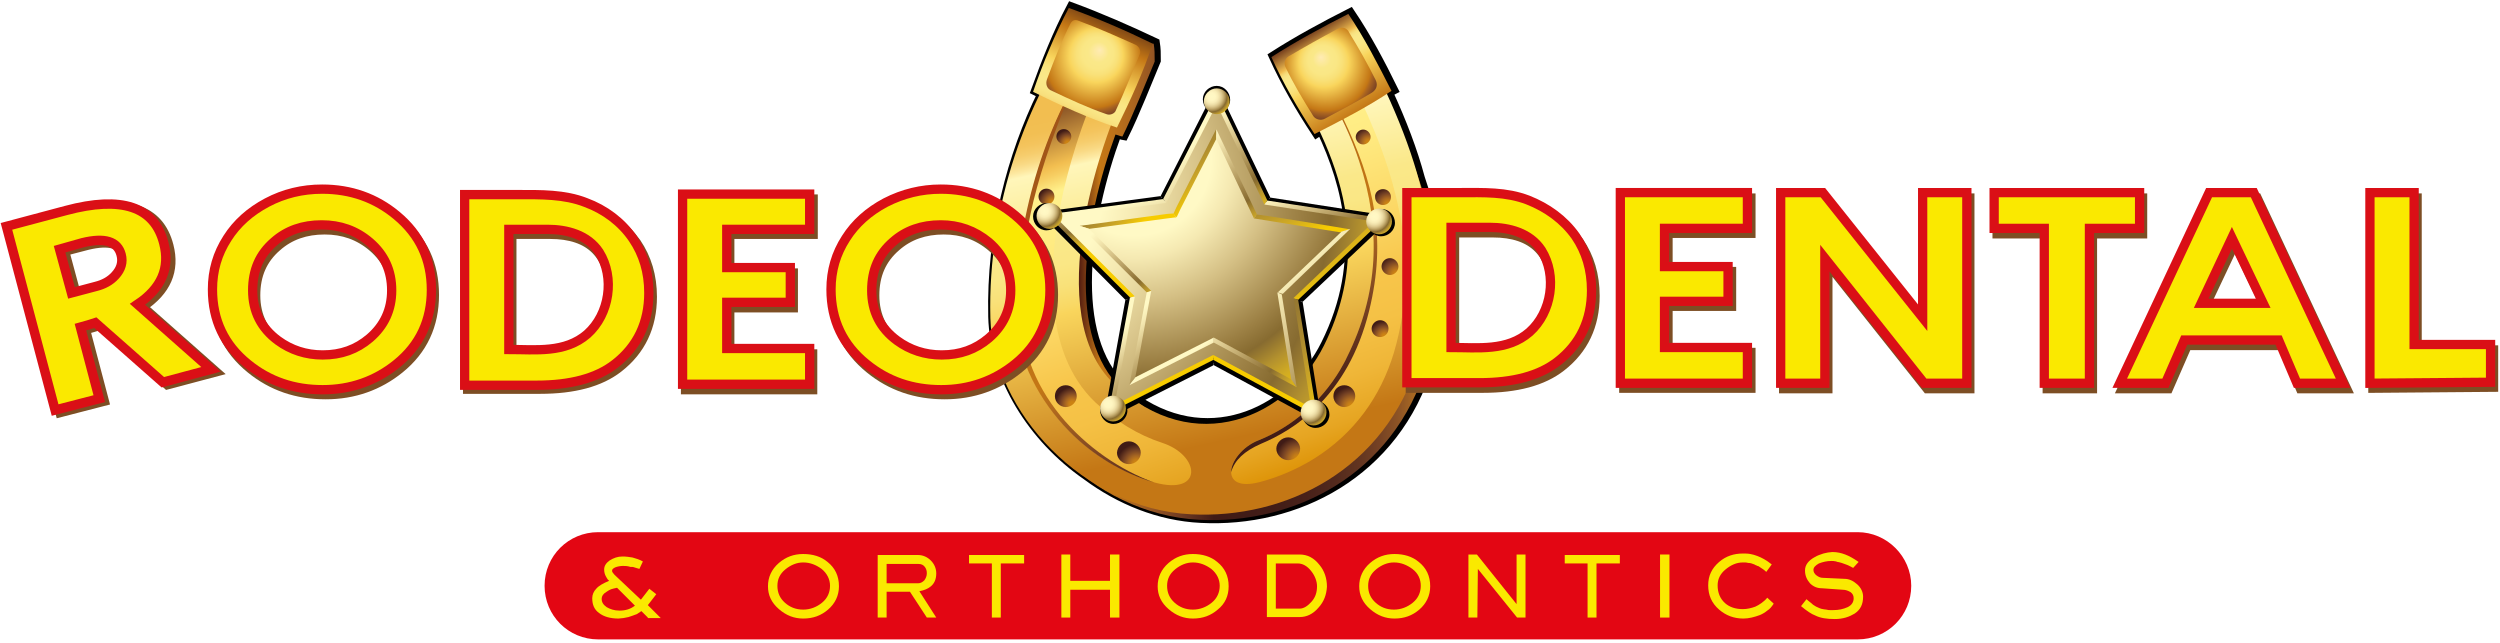 <?xml version="1.0" encoding="utf-8"?>
<!-- Generator: Adobe Illustrator 24.1.2, SVG Export Plug-In . SVG Version: 6.00 Build 0)  -->
<svg version="1.1" id="Layer_1" xmlns="http://www.w3.org/2000/svg" xmlns:xlink="http://www.w3.org/1999/xlink" x="0px" y="0px"
	 viewBox="0 0 503.6 129.6" style="enable-background:new 0 0 503.6 129.6;" xml:space="preserve">
<style type="text/css">
	.rodeodentalst0{fill:#E30613;}
	.rodeodentalst1{fill:#FAE900;}
	.rodeodentalst2{fill-rule:evenodd;clip-rule:evenodd;stroke:#000000;stroke-width:1.867;stroke-miterlimit:10;}
	.rodeodentalst3{fill-rule:evenodd;clip-rule:evenodd;fill:url(#SVGID_1_);}
	.rodeodentalst4{fill-rule:evenodd;clip-rule:evenodd;fill:url(#SVGID_2_);}
	.rodeodentalst5{fill-rule:evenodd;clip-rule:evenodd;fill:url(#SVGID_3_);}
	.rodeodentalst6{fill-rule:evenodd;clip-rule:evenodd;fill:url(#SVGID_4_);}
	.rodeodentalst7{fill-rule:evenodd;clip-rule:evenodd;fill:url(#SVGID_5_);}
	.rodeodentalst8{fill-rule:evenodd;clip-rule:evenodd;fill:url(#SVGID_6_);}
	.rodeodentalst9{fill-rule:evenodd;clip-rule:evenodd;fill:url(#SVGID_7_);}
	.rodeodentalst10{fill-rule:evenodd;clip-rule:evenodd;fill:url(#SVGID_8_);}
	.rodeodentalst11{fill-rule:evenodd;clip-rule:evenodd;fill:url(#SVGID_9_);}
	.rodeodentalst12{fill-rule:evenodd;clip-rule:evenodd;fill:url(#SVGID_10_);}
	.rodeodentalst13{fill-rule:evenodd;clip-rule:evenodd;fill:url(#SVGID_11_);}
	.rodeodentalst14{fill-rule:evenodd;clip-rule:evenodd;fill:url(#SVGID_12_);}
	.rodeodentalst15{fill-rule:evenodd;clip-rule:evenodd;fill:url(#SVGID_13_);}
	.rodeodentalst16{fill-rule:evenodd;clip-rule:evenodd;fill:url(#SVGID_14_);}
	.rodeodentalst17{fill-rule:evenodd;clip-rule:evenodd;fill:url(#SVGID_15_);}
	.rodeodentalst18{fill-rule:evenodd;clip-rule:evenodd;fill:url(#SVGID_16_);}
	.rodeodentalst19{fill-rule:evenodd;clip-rule:evenodd;fill:url(#SVGID_17_);}
	.rodeodentalst20{fill-rule:evenodd;clip-rule:evenodd;fill:url(#SVGID_18_);}
	.rodeodentalst21{fill-rule:evenodd;clip-rule:evenodd;fill:url(#SVGID_19_);}
	.rodeodentalst22{fill-rule:evenodd;clip-rule:evenodd;fill:url(#SVGID_20_);}
	.rodeodentalst23{display:none;}
	.rodeodentalst24{display:inline;}
	.rodeodentalst25{fill:url(#SVGID_21_);}
	.rodeodentalst26{fill:url(#SVGID_22_);}
	.rodeodentalst27{fill:url(#SVGID_23_);}
	.rodeodentalst28{fill:url(#SVGID_24_);}
	.rodeodentalst29{fill:url(#SVGID_25_);}
	.rodeodentalst30{fill:url(#SVGID_26_);}
	.rodeodentalst31{fill:url(#SVGID_27_);}
	.rodeodentalst32{fill:url(#SVGID_28_);}
	.rodeodentalst33{fill:url(#SVGID_29_);}
	.rodeodentalst34{fill:url(#SVGID_30_);}
	.rodeodentalst35{fill:url(#SVGID_31_);}
	.rodeodentalst36{fill:url(#SVGID_32_);}
	.rodeodentalst37{fill:url(#SVGID_33_);}
	.rodeodentalst38{fill:url(#SVGID_34_);}
	.rodeodentalst39{fill:url(#SVGID_35_);}
	.rodeodentalst40{fill:url(#SVGID_36_);}
	.rodeodentalst41{fill:url(#SVGID_37_);}
	.rodeodentalst42{fill:url(#SVGID_38_);}
	.rodeodentalst43{fill:url(#SVGID_39_);}
	.rodeodentalst44{fill:url(#SVGID_40_);}
	.rodeodentalst45{fill:url(#SVGID_41_);}
	.rodeodentalst46{fill:url(#SVGID_42_);}
	.rodeodentalst47{fill:url(#SVGID_43_);}
	.rodeodentalst48{fill:url(#SVGID_44_);}
	.rodeodentalst49{fill:url(#SVGID_45_);}
	.rodeodentalst50{fill:url(#SVGID_46_);}
	.rodeodentalst51{fill:url(#SVGID_47_);}
	.rodeodentalst52{display:inline;fill:url(#SVGID_48_);}
	.rodeodentalst53{display:inline;fill:url(#SVGID_49_);}
	.rodeodentalst54{display:inline;fill:url(#SVGID_50_);}
	.rodeodentalst55{display:inline;fill:url(#SVGID_51_);}
	.rodeodentalst56{display:inline;fill:url(#SVGID_52_);}
	.rodeodentalst57{display:inline;fill:url(#SVGID_53_);}
	.rodeodentalst58{display:inline;fill:url(#SVGID_54_);}
	.rodeodentalst59{display:inline;fill:url(#SVGID_55_);}
	.rodeodentalst60{display:inline;fill:url(#SVGID_56_);}
	.rodeodentalst61{display:inline;fill:url(#SVGID_57_);}
	.rodeodentalst62{display:none;fill:url(#SVGID_58_);}
	.rodeodentalst63{fill:#432918;stroke:#7D4E24;stroke-width:1.902;stroke-miterlimit:10;}
	.rodeodentalst64{fill:#432918;stroke:#7D4E24;stroke-width:1.871;stroke-miterlimit:10;}
	.rodeodentalst65{fill:#FAE900;stroke:#DA0F16;stroke-width:1.902;}
	.rodeodentalst66{fill:#FAE900;stroke:#DA0F16;stroke-width:1.871;}
</style>
<g>
	<g>
		<path class="rodeodentalst0" d="M385,118c0,6-4.8,10.8-10.8,10.8H120.5c-6,0-10.8-4.8-10.8-10.8v0c0-6,4.8-10.8,10.8-10.8h253.7
			C380.1,107.2,385,112.1,385,118L385,118z"/>
		<g>
			<path class="rodeodentalst1" d="M130.5,124.4l-1.3-1.3c-0.3,0.2-0.6,0.4-0.9,0.6c-0.5,0.2-1.1,0.4-1.7,0.6c-0.3,0.1-0.7,0.1-1,0.2
				c-0.3,0-0.7,0.1-1,0.1c-1.7,0-3-0.4-3.9-1.1c-1-0.7-1.4-1.7-1.4-3c0-0.7,0.3-1.4,0.8-1.9c0.5-0.6,1.4-1.1,2.6-1.6l-0.3-0.3
				l-0.3-0.5c-0.3-0.5-0.4-1-0.4-1.5c0-0.7,0.4-1.3,1.1-1.8c0.8-0.5,1.6-0.8,2.6-0.8c0.7,0,1.4,0.1,2,0.2c0.7,0.2,1.4,0.4,2.1,0.8
				l-0.7,1.5l-1-0.3c-0.2-0.1-0.4-0.1-0.5-0.1c-0.1,0-0.2,0-0.3,0c-0.6-0.2-1.1-0.2-1.5-0.2c-0.5,0-1.1,0.1-1.6,0.3
				c-0.4,0.2-0.6,0.4-0.6,0.6c0,0.1,0,0.3,0.1,0.4c0.1,0.1,0.2,0.3,0.4,0.5l5.3,5l1.7-2.2l1.4,1.1l-1.7,2.2l2.6,2.6H130.5z
				 M124.3,118.4c-0.5,0.1-0.9,0.2-1.2,0.3c-0.3,0.1-0.6,0.3-0.9,0.5c-0.7,0.4-1,0.9-1,1.4c0,0.7,0.3,1.2,1,1.7
				c0.7,0.4,1.5,0.7,2.6,0.7c1.2,0,2.2-0.3,3.1-1L124.3,118.4z"/>
			<path class="rodeodentalst1" d="M166.8,122.8c-1.4,1.2-3,1.8-5,1.8c-1.8,0-3.4-0.6-4.9-1.9c-1.5-1.3-2.2-2.8-2.2-4.6c0-1.8,0.7-3.4,2.2-4.7
				c1.4-1.2,3-1.8,4.9-1.8c1.9,0,3.6,0.5,4.9,1.6c1.5,1.2,2.3,2.8,2.3,4.9C169,120,168.2,121.6,166.8,122.8z M165.5,114.6
				c-1.1-0.8-2.3-1.3-3.7-1.3c-1.3,0-2.5,0.5-3.6,1.4c-1.1,0.9-1.6,2-1.6,3.3c0,1.4,0.5,2.5,1.5,3.4c1,0.9,2.2,1.4,3.7,1.4
				c1.4,0,2.7-0.5,3.8-1.4c1.1-0.9,1.6-2.1,1.6-3.4C167.2,116.7,166.6,115.5,165.5,114.6z"/>
			<path class="rodeodentalst1" d="M186.7,124.4l-3.4-5.2h-4.7v5.2h-1.8v-12.6h8.1c1,0,1.9,0.4,2.6,1.1c0.7,0.7,1.1,1.6,1.1,2.6
				c0,1.2-0.4,2.1-1.2,2.7c-0.5,0.4-1.2,0.7-2.2,0.9l3.4,5.3L186.7,124.4z M186.3,114.2c-0.3-0.4-0.7-0.6-1.3-0.6h-6.4v3.9h6.3
				c0.5,0,0.9-0.2,1.3-0.6c0.3-0.4,0.5-0.9,0.5-1.4C186.7,115,186.6,114.6,186.3,114.2z"/>
			<path class="rodeodentalst1" d="M201.6,113.5v10.9h-1.8v-10.9h-4.6v-1.7h11.1v1.7H201.6z"/>
			<path class="rodeodentalst1" d="M223.6,124.4v-5.6h-8v5.6h-1.8v-12.7h1.8v5.3h8v-5.3h1.9v12.7H223.6z"/>
			<path class="rodeodentalst1" d="M245.3,122.8c-1.4,1.2-3,1.8-5,1.8c-1.8,0-3.4-0.6-4.9-1.9c-1.5-1.3-2.2-2.8-2.2-4.6c0-1.8,0.7-3.4,2.2-4.7
				c1.4-1.2,3-1.8,4.9-1.8c1.9,0,3.6,0.5,4.9,1.6c1.5,1.2,2.3,2.8,2.3,4.9C247.5,120,246.8,121.6,245.3,122.8z M244,114.6
				c-1.1-0.8-2.3-1.3-3.7-1.3c-1.3,0-2.5,0.5-3.6,1.4c-1.1,0.9-1.6,2-1.6,3.3c0,1.4,0.5,2.5,1.5,3.4c1,0.9,2.2,1.4,3.7,1.4
				c1.4,0,2.7-0.5,3.8-1.4c1.1-0.9,1.6-2.1,1.6-3.4C245.7,116.7,245.1,115.5,244,114.6z"/>
			<path class="rodeodentalst1" d="M265.6,122.4c-1.1,1.3-2.4,1.9-3.8,1.9h-6.6v-12.6h6.6c1.6,0,2.9,0.7,4,2.1c1,1.2,1.5,2.7,1.5,4.4
				C267.2,119.8,266.7,121.2,265.6,122.4z M264.1,115c-0.8-1-1.7-1.5-2.7-1.5H257v9.1h4.8c0.8,0,1.6-0.5,2.4-1.4
				c0.8-0.9,1.1-1.9,1.1-3.1C265.3,117.1,264.9,116,264.1,115z"/>
			<path class="rodeodentalst1" d="M285.9,122.8c-1.4,1.2-3,1.8-5,1.8c-1.8,0-3.4-0.6-4.9-1.9c-1.5-1.3-2.2-2.8-2.2-4.6c0-1.8,0.7-3.4,2.2-4.7
				c1.4-1.2,3-1.8,4.9-1.8c1.9,0,3.6,0.5,4.9,1.6c1.5,1.2,2.3,2.8,2.3,4.9C288.1,120,287.3,121.6,285.9,122.8z M284.5,114.6
				c-1.1-0.8-2.3-1.3-3.7-1.3c-1.3,0-2.5,0.5-3.6,1.4c-1.1,0.9-1.6,2-1.6,3.3c0,1.4,0.5,2.5,1.5,3.4c1,0.9,2.2,1.4,3.7,1.4
				c1.4,0,2.7-0.5,3.8-1.4c1.1-0.9,1.6-2.1,1.6-3.4C286.2,116.7,285.7,115.5,284.5,114.6z"/>
			<path class="rodeodentalst1" d="M305.6,124.4l-7.9-9.8l-0.1,9.8h-1.8v-12.7h1.7l8,10v-10h1.8v12.7L305.6,124.4z"/>
			<path class="rodeodentalst1" d="M321.6,113.5v10.9h-1.8v-10.9h-4.6v-1.7h11.1v1.7H321.6z"/>
			<path class="rodeodentalst1" d="M334.4,124.4v-12.7h1.9v12.7H334.4z"/>
			<path class="rodeodentalst1" d="M356,123c-0.5,0.4-1,0.7-1.5,0.9c-1.1,0.4-2.2,0.7-3.3,0.7c-1.9,0-3.5-0.6-4.9-1.8c-1.5-1.3-2.2-2.9-2.2-4.9
				c0-1.9,0.7-3.4,2.2-4.7c1.4-1.2,3-1.7,4.8-1.7c0.5,0,1,0,1.5,0.1c0.5,0.1,0.9,0.2,1.4,0.4c0.8,0.3,1.8,0.8,2.9,1.7l-1.1,1.5
				c-0.3-0.3-0.5-0.4-0.6-0.5c-0.2-0.1-0.4-0.3-0.6-0.4c-0.3-0.2-0.4-0.3-0.6-0.3c-0.1-0.1-0.3-0.1-0.6-0.3
				c-0.5-0.2-0.8-0.3-1.2-0.3c-0.4-0.1-0.6-0.1-0.7-0.1c-0.1,0-0.3,0-0.4,0c-1.3,0-2.4,0.5-3.5,1.4c-1.1,0.9-1.6,2-1.6,3.2
				c0,1.5,0.5,2.7,1.5,3.6c0.9,0.8,2.1,1.2,3.6,1.2c0.8,0,1.7-0.2,2.5-0.5c0.4-0.2,0.8-0.4,1.2-0.7c0.4-0.3,0.8-0.6,1.2-1.1l1.3,1.2
				C356.9,122.2,356.5,122.7,356,123z"/>
			<path class="rodeodentalst1" d="M373.6,123.6c-0.5,0.3-1.1,0.6-1.8,0.8c-0.7,0.2-1.4,0.3-2.2,0.3c-1.6,0-2.9-0.2-3.9-0.7
				c-0.8-0.3-1.7-0.9-2.9-1.9l1.1-1.4c0.4,0.4,0.9,0.7,1.3,1.1c0.4,0.3,0.8,0.5,1.3,0.7c0.3,0.1,0.5,0.2,0.7,0.2
				c0.1,0,0.4,0.1,0.7,0.1c0.3,0.1,0.6,0.1,0.7,0.1c0.2,0,0.4,0,0.7,0c1.1,0,2-0.2,2.9-0.6c0.8-0.4,1.2-1,1.2-1.8
				c0-0.5-0.2-0.9-0.6-1.2c-0.5-0.3-1-0.5-1.6-0.5l-4.2-0.3c-0.9,0-1.7-0.3-2.4-1c-0.6-0.7-1-1.5-1-2.6c0-1.1,0.7-2,2-2.7
				c0.5-0.3,1.1-0.5,1.7-0.7c0.3-0.1,0.6-0.1,0.9-0.2c0.3,0,0.6-0.1,0.9-0.1c1,0,1.8,0.2,2.6,0.5c0.8,0.3,1.7,0.8,2.7,1.5l-1.1,1.2
				c-0.4-0.2-0.7-0.4-1.2-0.6l-1.1-0.4c-0.4-0.1-0.7-0.2-0.8-0.2c-0.1,0-0.2,0-0.3-0.1c-0.4-0.1-0.8-0.1-1-0.1
				c-0.9,0-1.7,0.2-2.5,0.5c-0.7,0.4-1.1,0.8-1.1,1.3c0,0.4,0.2,0.8,0.6,1.1c0.4,0.3,0.8,0.5,1.3,0.5l4.3,0.2c1,0,1.8,0.4,2.6,1.1
				c0.8,0.7,1.2,1.6,1.2,2.5C375.3,121.7,374.8,122.8,373.6,123.6z"/>
		</g>
	</g>
	<path class="rodeodentalst2" d="M286.1,35.9c-1.5-5.6-3.7-11.3-6.4-17.2c0.3-0.2,0.6-0.4,1-0.6c-2.6-5.3-5.4-10.6-8.7-15.5
		c-5.3,2.7-10.5,5.5-15.5,8.7c2.4,5.3,5.4,10.5,8.7,15.5c0.3-0.2,0.7-0.3,1-0.5c5.1,10.9,9.4,25.9,0.8,43.1
		c-6.5,13.1-22.8,21.4-37.9,11.2c-0.9-0.7-1.9-1.5-2.8-2.4c-11.2-10.5-7.7-33.9-1.3-51.3c0.8,0.2,0.8,0.3,1.4,0.4
		c2.1-4.2,5-11.5,6.5-15.1c0-1.6,0-2.3-0.2-3.6c-5.5-2.6-11.2-5.1-16.9-7.2c-2.8,5.3-5.1,11.1-7.2,16.9c0.4,0.2,0.8,0.4,1.3,0.6
		c-6,12.3-10.3,27.9-9.9,44.9c0.3,12.1,7.9,24.4,18.9,32c6.6,4.9,14.6,8.2,23,8.6c19,1,39.2-8.9,45.9-31.2
		C291.5,60.5,290.4,48.5,286.1,35.9z"/>
	<g>
		<g>
			<g>
				<g>
					<g>
						<linearGradient id="SVGID_1_" gradientUnits="userSpaceOnUse" x1="201.014" y1="56.269" x2="289.634" y2="56.269">
							<stop  offset="0.186" style="stop-color:#561F11"/>
							<stop  offset="0.232" style="stop-color:#C47715"/>
							<stop  offset="0.261" style="stop-color:#BE7219"/>
							<stop  offset="0.306" style="stop-color:#AC661F"/>
							<stop  offset="0.36" style="stop-color:#905223"/>
							<stop  offset="0.422" style="stop-color:#6C3922"/>
							<stop  offset="0.489" style="stop-color:#411C16"/>
							<stop  offset="0.491" style="stop-color:#401B16"/>
							<stop  offset="0.623" style="stop-color:#421D17"/>
							<stop  offset="0.7" style="stop-color:#482119"/>
							<stop  offset="0.763" style="stop-color:#52291D"/>
							<stop  offset="0.818" style="stop-color:#613420"/>
							<stop  offset="0.868" style="stop-color:#764224"/>
							<stop  offset="0.915" style="stop-color:#905625"/>
							<stop  offset="0.958" style="stop-color:#B16F21"/>
							<stop  offset="0.998" style="stop-color:#DB9008"/>
							<stop  offset="1" style="stop-color:#DD9205"/>
						</linearGradient>
						<path class="rodeodentalst3" d="M218.3,7.8c-9.3,13-17.8,33.9-17.2,57.4c0.5,18.9,18.8,38.4,40.4,39.5c19,1,39.2-8.9,45.9-31.2
							c6.4-21.3-1-40.4-13.9-64.1c-4,0.2-8.2,0.3-13.5,3.7c3.6,9.1,21.7,30.6,8.3,57.6c-7.2,14.4-26,23-42.3,7.7
							c-11.2-10.5-7.7-33.9-1.3-51.3c0.8,0.2,0.8,0.3,1.4,0.4c2.1-4.2,5-11.5,6.5-15.1c0-1.6,0-2.3-0.2-3.6
							C225.8,9.3,223.8,8.2,218.3,7.8L218.3,7.8z"/>
						<linearGradient id="SVGID_2_" gradientUnits="userSpaceOnUse" x1="235.195" y1="17.72" x2="253.609" y2="101.007">
							<stop  offset="0" style="stop-color:#F2BE50"/>
							<stop  offset="3.682864e-02" style="stop-color:#F2BF53"/>
							<stop  offset="6.144605e-02" style="stop-color:#F4C45D"/>
							<stop  offset="8.248920e-02" style="stop-color:#F6CD6D"/>
							<stop  offset="0.102" style="stop-color:#F9D984"/>
							<stop  offset="0.119" style="stop-color:#FDE8A0"/>
							<stop  offset="0.132" style="stop-color:#FFF6BA"/>
							<stop  offset="0.297" style="stop-color:#FAE889"/>
							<stop  offset="0.353" style="stop-color:#FAE785"/>
							<stop  offset="0.404" style="stop-color:#F9E179"/>
							<stop  offset="0.454" style="stop-color:#F9D864"/>
							<stop  offset="0.467" style="stop-color:#F9D55C"/>
							<stop  offset="0.842" style="stop-color:#C47715"/>
						</linearGradient>
						<path class="rodeodentalst4" d="M216.7,6.7c-9.3,13-17.8,33.9-17.2,57.4c0.5,18.9,18.8,38.4,40.4,39.5c19,1,39.2-8.9,45.9-31.2
							c6.4-21.3,0.7-41.2-12.2-65c-4,0.2-9.9,1.1-15.2,4.6c3.6,9.1,21.7,30.6,8.3,57.6c-7.2,14.4-26,23-42.3,7.7
							c-14.5-13.6-3.6-48.9,5.1-64.8C226.5,9.1,223.1,7.2,216.7,6.7L216.7,6.7z"/>
						<linearGradient id="SVGID_3_" gradientUnits="userSpaceOnUse" x1="228.204" y1="11.097" x2="265.316" y2="116.766">
							<stop  offset="0" style="stop-color:#561F11"/>
							<stop  offset="0.141" style="stop-color:#F2BE50"/>
							<stop  offset="0.157" style="stop-color:#F7CE62"/>
							<stop  offset="0.186" style="stop-color:#FFF18C"/>
							<stop  offset="0.27" style="stop-color:#FFEB82"/>
							<stop  offset="0.407" style="stop-color:#FCD967"/>
							<stop  offset="0.523" style="stop-color:#F7C54A"/>
							<stop  offset="0.597" style="stop-color:#F5C145"/>
							<stop  offset="0.673" style="stop-color:#EFB638"/>
							<stop  offset="0.75" style="stop-color:#E6A522"/>
							<stop  offset="0.809" style="stop-color:#DD9205"/>
						</linearGradient>
						<path class="rodeodentalst5" d="M270.5,12.9c-1.8,0.3-3.6,0.7-5.3,1.4c0.8,1.5,1.7,2.9,2.4,4.3c2.4,4.5,4.6,9,6.2,13.9
							c4.5,13.5,3.9,26.7-2.5,39.5c-0.4,0.9-0.9,1.7-1.4,2.6c-3.8,6.3-9.6,11.4-16.4,14.1c-6.3,2.5-8.4,10.7,0.3,8.4
							c3.8-1,7.5-2.6,10.9-4.7c8-5,13.4-12.4,16.1-21.4C286.9,50.2,280.1,31.2,270.5,12.9L270.5,12.9z M234.1,89.2
							c-4.9-1.6-9.4-4.4-13.4-8.1c-11-10.4-9.5-29.1-6.5-42.5c1.9-8.2,4.9-17.1,8.7-24.9c-1.1-0.7-2.3-1.1-3.6-1.4
							c-9.7,14.9-14.9,34-14.5,51.7c0.2,8.6,4.8,16.9,10.7,22.9c4.7,4.8,10.7,8.4,17.1,10.3C242.5,99.9,241.8,91.7,234.1,89.2
							L234.1,89.2z"/>
						<linearGradient id="SVGID_4_" gradientUnits="userSpaceOnUse" x1="224.266" y1="23.048" x2="264.92" y2="94.299">
							<stop  offset="0" style="stop-color:#A25518"/>
							<stop  offset="0.179" style="stop-color:#AA5D18"/>
							<stop  offset="0.476" style="stop-color:#C37616"/>
							<stop  offset="0.491" style="stop-color:#C47715"/>
							<stop  offset="0.558" style="stop-color:#B0691E"/>
							<stop  offset="0.699" style="stop-color:#7F4623"/>
							<stop  offset="0.882" style="stop-color:#401B16"/>
						</linearGradient>
						<path class="rodeodentalst6" d="M270.5,23.7c-1.3-2-3.6-10-5.3-9.4c0.8,1.5,1.7,2.9,2.4,4.3c2.4,4.5,4.6,9,6.2,13.9
							c4.5,13.5,3.9,26.7-2.5,39.5c-0.4,0.9-0.9,1.7-1.4,2.6c-3.8,6.3-9.6,11.4-16.4,14.1c-3.3,1.3-5.5,4.3-5.5,6.4
							c0.7-2.4,2.6-4.2,6-5.7c6.5-2.7,17.5-9.4,21.8-26.8C279.4,47.9,276.8,36.8,270.5,23.7L270.5,23.7z M205.7,59.8
							c0.6-8.4,0.2-17.1,9.2-39.4c2.2-3.8,5.7-7.8,4.3-8.1c-9.7,14.9-14.9,34-14.5,51.7c0.2,8.6,4.8,16.9,10.7,22.9
							c4.7,4.8,10.7,8.4,17.1,10.3C219.3,92.4,204.3,78.6,205.7,59.8L205.7,59.8z"/>
						
							<radialGradient id="SVGID_5_" cx="178.953" cy="91.944" r="4.204" gradientTransform="matrix(0.958 0 0 0.958 57.545 5.387)" gradientUnits="userSpaceOnUse">
							<stop  offset="0.145" style="stop-color:#CC8312"/>
							<stop  offset="0.248" style="stop-color:#C17A19"/>
							<stop  offset="0.436" style="stop-color:#A46422"/>
							<stop  offset="0.69" style="stop-color:#774324"/>
							<stop  offset="0.996" style="stop-color:#411C16"/>
							<stop  offset="1" style="stop-color:#401B16"/>
						</radialGradient>
						<path class="rodeodentalst7" d="M227.4,88.9c1.3,0,2.4,1.1,2.4,2.3c0,1.3-1.1,2.3-2.4,2.3c-1.3,0-2.4-1.1-2.4-2.3
							C225.1,89.9,226.1,88.9,227.4,88.9L227.4,88.9z"/>
						
							<radialGradient id="SVGID_6_" cx="212.893" cy="91.018" r="4.759" gradientTransform="matrix(0.958 0 0 0.958 57.545 5.387)" gradientUnits="userSpaceOnUse">
							<stop  offset="0.145" style="stop-color:#CC8312"/>
							<stop  offset="0.248" style="stop-color:#C17A19"/>
							<stop  offset="0.436" style="stop-color:#A46422"/>
							<stop  offset="0.69" style="stop-color:#774324"/>
							<stop  offset="0.996" style="stop-color:#411C16"/>
							<stop  offset="1" style="stop-color:#401B16"/>
						</radialGradient>
						<path class="rodeodentalst8" d="M259.5,88.1c1.3,0,2.4,1.1,2.4,2.3c0,1.3-1.1,2.3-2.4,2.3c-1.3,0-2.4-1.1-2.4-2.3
							C257.1,89.2,258.2,88.1,259.5,88.1L259.5,88.1z"/>
						
							<radialGradient id="SVGID_7_" cx="165.459" cy="79.409" r="3.663" gradientTransform="matrix(0.958 0 0 0.958 57.545 5.387)" gradientUnits="userSpaceOnUse">
							<stop  offset="0.145" style="stop-color:#CC8312"/>
							<stop  offset="0.248" style="stop-color:#C17A19"/>
							<stop  offset="0.436" style="stop-color:#A46422"/>
							<stop  offset="0.69" style="stop-color:#774324"/>
							<stop  offset="0.996" style="stop-color:#411C16"/>
							<stop  offset="1" style="stop-color:#401B16"/>
						</radialGradient>
						<path class="rodeodentalst9" d="M214.7,77.6c1.2,0,2.2,1,2.2,2.2c0,1.2-1,2.2-2.2,2.2c-1.2,0-2.2-1-2.2-2.2
							C212.5,78.5,213.5,77.6,214.7,77.6L214.7,77.6z"/>
						
							<radialGradient id="SVGID_8_" cx="224.133" cy="79.853" r="4.226" gradientTransform="matrix(0.958 0 0 0.958 57.545 5.387)" gradientUnits="userSpaceOnUse">
							<stop  offset="0.145" style="stop-color:#CC8312"/>
							<stop  offset="0.248" style="stop-color:#C17A19"/>
							<stop  offset="0.436" style="stop-color:#A46422"/>
							<stop  offset="0.69" style="stop-color:#774324"/>
							<stop  offset="0.996" style="stop-color:#411C16"/>
							<stop  offset="1" style="stop-color:#401B16"/>
						</radialGradient>
						<path class="rodeodentalst10" d="M270.8,77.6c1.2,0,2.2,1,2.2,2.2c0,1.2-1,2.2-2.2,2.2c-1.2,0-2.2-1-2.2-2.2
							C268.6,78.5,269.6,77.6,270.8,77.6L270.8,77.6z"/>
						
							<radialGradient id="SVGID_9_" cx="158.73" cy="65.138" r="3.119" gradientTransform="matrix(0.958 0 0 0.958 57.545 5.387)" gradientUnits="userSpaceOnUse">
							<stop  offset="0.145" style="stop-color:#CC8312"/>
							<stop  offset="0.248" style="stop-color:#C17A19"/>
							<stop  offset="0.436" style="stop-color:#A46422"/>
							<stop  offset="0.69" style="stop-color:#774324"/>
							<stop  offset="0.996" style="stop-color:#411C16"/>
							<stop  offset="1" style="stop-color:#401B16"/>
						</radialGradient>
						<path class="rodeodentalst11" d="M208.5,64.7c1,0,1.7,0.8,1.7,1.7c0,1-0.8,1.7-1.7,1.7c-1,0-1.7-0.8-1.7-1.7
							C206.7,65.5,207.5,64.7,208.5,64.7L208.5,64.7z"/>
						
							<radialGradient id="SVGID_10_" cx="231.046" cy="65.139" r="3.26" gradientTransform="matrix(0.958 0 0 0.958 57.545 5.387)" gradientUnits="userSpaceOnUse">
							<stop  offset="0.145" style="stop-color:#CC8312"/>
							<stop  offset="0.248" style="stop-color:#C17A19"/>
							<stop  offset="0.436" style="stop-color:#A46422"/>
							<stop  offset="0.69" style="stop-color:#774324"/>
							<stop  offset="0.996" style="stop-color:#411C16"/>
							<stop  offset="1" style="stop-color:#401B16"/>
						</radialGradient>
						<path class="rodeodentalst12" d="M278,64.5c1,0,1.7,0.8,1.7,1.7c0,1-0.8,1.7-1.7,1.7c-1,0-1.7-0.8-1.7-1.7
							C276.3,65.3,277.1,64.5,278,64.5L278,64.5z"/>
						
							<radialGradient id="SVGID_11_" cx="159.322" cy="52.162" r="3.58" gradientTransform="matrix(0.958 0 0 0.958 57.545 5.387)" gradientUnits="userSpaceOnUse">
							<stop  offset="0.145" style="stop-color:#CC8312"/>
							<stop  offset="0.248" style="stop-color:#C17A19"/>
							<stop  offset="0.436" style="stop-color:#A46422"/>
							<stop  offset="0.69" style="stop-color:#774324"/>
							<stop  offset="0.996" style="stop-color:#411C16"/>
							<stop  offset="1" style="stop-color:#401B16"/>
						</radialGradient>
						<path class="rodeodentalst13" d="M208.8,52c0.9,0,1.7,0.8,1.7,1.7c0,0.9-0.8,1.7-1.7,1.7c-0.9,0-1.7-0.8-1.7-1.7
							C207.1,52.8,207.8,52,208.8,52L208.8,52z"/>
						
							<radialGradient id="SVGID_12_" cx="161.244" cy="37.04" r="3.244" gradientTransform="matrix(0.958 0 0 0.958 57.545 5.387)" gradientUnits="userSpaceOnUse">
							<stop  offset="0.145" style="stop-color:#CC8312"/>
							<stop  offset="0.248" style="stop-color:#C17A19"/>
							<stop  offset="0.436" style="stop-color:#A46422"/>
							<stop  offset="0.69" style="stop-color:#774324"/>
							<stop  offset="0.996" style="stop-color:#411C16"/>
							<stop  offset="1" style="stop-color:#401B16"/>
						</radialGradient>
						<path class="rodeodentalst14" d="M210.8,38c0.9,0,1.6,0.7,1.6,1.6s-0.7,1.6-1.6,1.6c-0.9,0-1.6-0.7-1.6-1.6S209.9,38,210.8,38L210.8,38z"
							/>
						
							<radialGradient id="SVGID_13_" cx="164.461" cy="24.507" r="2.771" gradientTransform="matrix(0.958 0 0 0.958 57.545 5.387)" gradientUnits="userSpaceOnUse">
							<stop  offset="0.145" style="stop-color:#CC8312"/>
							<stop  offset="0.248" style="stop-color:#C17A19"/>
							<stop  offset="0.436" style="stop-color:#A46422"/>
							<stop  offset="0.69" style="stop-color:#774324"/>
							<stop  offset="0.996" style="stop-color:#411C16"/>
							<stop  offset="1" style="stop-color:#401B16"/>
						</radialGradient>
						<path class="rodeodentalst15" d="M214.3,26c0.8,0,1.5,0.7,1.5,1.5c0,0.8-0.7,1.5-1.5,1.5s-1.5-0.7-1.5-1.5C212.8,26.7,213.4,26,214.3,26
							L214.3,26z"/>
						
							<radialGradient id="SVGID_14_" cx="233.597" cy="52.125" r="3.96" gradientTransform="matrix(0.958 0 0 0.958 57.545 5.387)" gradientUnits="userSpaceOnUse">
							<stop  offset="0.145" style="stop-color:#CC8312"/>
							<stop  offset="0.248" style="stop-color:#C17A19"/>
							<stop  offset="0.436" style="stop-color:#A46422"/>
							<stop  offset="0.69" style="stop-color:#774324"/>
							<stop  offset="0.996" style="stop-color:#411C16"/>
							<stop  offset="1" style="stop-color:#401B16"/>
						</radialGradient>
						<path class="rodeodentalst16" d="M280,52c0.9,0,1.7,0.8,1.7,1.7c0,0.9-0.8,1.7-1.7,1.7c-0.9,0-1.7-0.8-1.7-1.7C278.3,52.8,279,52,280,52
							L280,52z"/>
						
							<radialGradient id="SVGID_15_" cx="231.822" cy="37.448" r="3.555" gradientTransform="matrix(0.958 0 0 0.958 57.545 5.387)" gradientUnits="userSpaceOnUse">
							<stop  offset="0.145" style="stop-color:#CC8312"/>
							<stop  offset="0.248" style="stop-color:#C17A19"/>
							<stop  offset="0.436" style="stop-color:#A46422"/>
							<stop  offset="0.69" style="stop-color:#774324"/>
							<stop  offset="0.996" style="stop-color:#411C16"/>
							<stop  offset="1" style="stop-color:#401B16"/>
						</radialGradient>
						<path class="rodeodentalst17" d="M278.6,38.1c0.9,0,1.6,0.7,1.6,1.6c0,0.9-0.7,1.6-1.6,1.6s-1.6-0.7-1.6-1.6
							C276.9,38.8,277.7,38.1,278.6,38.1L278.6,38.1z"/>
						
							<radialGradient id="SVGID_16_" cx="227.682" cy="24.358" r="3.164" gradientTransform="matrix(0.958 0 0 0.958 57.545 5.387)" gradientUnits="userSpaceOnUse">
							<stop  offset="0.145" style="stop-color:#CC8312"/>
							<stop  offset="0.248" style="stop-color:#C17A19"/>
							<stop  offset="0.436" style="stop-color:#A46422"/>
							<stop  offset="0.69" style="stop-color:#774324"/>
							<stop  offset="0.996" style="stop-color:#411C16"/>
							<stop  offset="1" style="stop-color:#401B16"/>
						</radialGradient>
						<path class="rodeodentalst18" d="M274.6,26.1c0.8,0,1.5,0.7,1.5,1.5c0,0.8-0.7,1.5-1.5,1.5c-0.8,0-1.5-0.7-1.5-1.5
							C273.1,26.8,273.8,26.1,274.6,26.1L274.6,26.1z"/>
						<linearGradient id="SVGID_17_" gradientUnits="userSpaceOnUse" x1="214.343" y1="26.751" x2="225.486" y2="1.442">
							<stop  offset="0" style="stop-color:#561F11"/>
							<stop  offset="0.123" style="stop-color:#F2BE50"/>
							<stop  offset="0.135" style="stop-color:#F4C75C"/>
							<stop  offset="0.164" style="stop-color:#F6D670"/>
							<stop  offset="0.196" style="stop-color:#F8E07E"/>
							<stop  offset="0.234" style="stop-color:#F9E686"/>
							<stop  offset="0.297" style="stop-color:#FAE889"/>
							<stop  offset="0.353" style="stop-color:#FAE785"/>
							<stop  offset="0.404" style="stop-color:#F9E179"/>
							<stop  offset="0.454" style="stop-color:#F9D864"/>
							<stop  offset="0.467" style="stop-color:#F9D55C"/>
							<stop  offset="0.723" style="stop-color:#C47715"/>
							<stop  offset="1" style="stop-color:#401B16"/>
						</linearGradient>
						<path class="rodeodentalst19" d="M215.3,1.6c5.8,2.1,11.4,4.5,16.9,7.2c-1.9,5.8-4.5,11.4-7.2,16.9c-5.8-1.9-11.4-4.5-16.9-7.2
							C210.1,12.7,212.5,6.9,215.3,1.6L215.3,1.6z"/>
						
							<radialGradient id="SVGID_18_" cx="168.663" cy="8.659" r="18.892" fx="171.226" fy="4.912" gradientTransform="matrix(0.958 0 0 0.958 57.545 5.387)" gradientUnits="userSpaceOnUse">
							<stop  offset="0" style="stop-color:#FFEBB4"/>
							<stop  offset="0.114" style="stop-color:#FAE889"/>
							<stop  offset="0.175" style="stop-color:#FAE785"/>
							<stop  offset="0.231" style="stop-color:#F9E179"/>
							<stop  offset="0.285" style="stop-color:#F9D864"/>
							<stop  offset="0.3" style="stop-color:#F9D55C"/>
							<stop  offset="0.532" style="stop-color:#C47715"/>
							<stop  offset="0.561" style="stop-color:#AA6420"/>
							<stop  offset="0.609" style="stop-color:#884C23"/>
							<stop  offset="0.657" style="stop-color:#6C3A22"/>
							<stop  offset="0.706" style="stop-color:#592C1E"/>
							<stop  offset="0.754" style="stop-color:#4B231A"/>
							<stop  offset="0.804" style="stop-color:#431D17"/>
							<stop  offset="0.855" style="stop-color:#401B16"/>
						</radialGradient>
						<path class="rodeodentalst20" d="M215.6,4.8c-1.8,3.6-3.3,7.4-4.7,11.2c-0.3,0.8-0.1,1.9,1,2.3c3.6,1.7,7.2,3.4,11,4.7
							c0.8,0.3,1.6-0.2,1.8-0.6c1.8-3.8,3.3-7.7,4.9-11.5c0.3-0.7-0.2-1.6-0.9-1.9c-3.8-1.7-7.6-3.4-11.4-4.8
							C216.6,3.9,216,4,215.6,4.8L215.6,4.8z"/>
						<linearGradient id="SVGID_19_" gradientUnits="userSpaceOnUse" x1="262.851" y1="6.24" x2="274.751" y2="25.508">
							<stop  offset="0" style="stop-color:#561F11"/>
							<stop  offset="0.204" style="stop-color:#F2BE50"/>
							<stop  offset="0.211" style="stop-color:#F4C75C"/>
							<stop  offset="0.226" style="stop-color:#F6D670"/>
							<stop  offset="0.243" style="stop-color:#F8E07E"/>
							<stop  offset="0.264" style="stop-color:#F9E686"/>
							<stop  offset="0.297" style="stop-color:#FAE889"/>
							<stop  offset="0.353" style="stop-color:#FAE785"/>
							<stop  offset="0.404" style="stop-color:#F9E179"/>
							<stop  offset="0.454" style="stop-color:#F9D864"/>
							<stop  offset="0.467" style="stop-color:#F9D55C"/>
							<stop  offset="0.864" style="stop-color:#C47715"/>
						</linearGradient>
						<path class="rodeodentalst21" d="M256.1,11.5c5-3.2,10.2-6,15.5-8.7c3.3,4.9,6,10.2,8.7,15.5c-4.9,3.3-10.2,6-15.5,8.7
							C261.5,22,258.5,16.8,256.1,11.5L256.1,11.5z"/>
						
							<radialGradient id="SVGID_20_" cx="219.732" cy="9.94" r="17.568" fx="217.662" fy="6.391" gradientTransform="matrix(0.958 0 0 0.958 57.545 5.387)" gradientUnits="userSpaceOnUse">
							<stop  offset="0" style="stop-color:#FFEBB4"/>
							<stop  offset="0.109" style="stop-color:#FAE889"/>
							<stop  offset="0.172" style="stop-color:#FAE785"/>
							<stop  offset="0.229" style="stop-color:#F9E179"/>
							<stop  offset="0.285" style="stop-color:#F9D864"/>
							<stop  offset="0.3" style="stop-color:#F9D55C"/>
							<stop  offset="0.532" style="stop-color:#C47715"/>
							<stop  offset="0.561" style="stop-color:#AA6420"/>
							<stop  offset="0.609" style="stop-color:#884C23"/>
							<stop  offset="0.657" style="stop-color:#6C3A22"/>
							<stop  offset="0.706" style="stop-color:#592C1E"/>
							<stop  offset="0.754" style="stop-color:#4B231A"/>
							<stop  offset="0.804" style="stop-color:#431D17"/>
							<stop  offset="0.855" style="stop-color:#401B16"/>
						</radialGradient>
						<path class="rodeodentalst22" d="M269.5,5.8c-3.4,1.8-6.6,3.6-10,5.6c-0.6,0.4-0.9,1.3-0.6,2c1.6,3.4,3.6,6.7,5.6,9.9
							c0.4,0.7,1.5,1.1,2.4,0.6c3.2-1.7,6.4-3.4,9.4-5.2c0.8-0.5,1.4-1.4,0.8-2.6c-1.6-3.2-3.4-6.4-5.3-9.5
							C271.4,5.7,270.5,5.3,269.5,5.8L269.5,5.8z"/>
					</g>
				</g>
			</g>
		</g>
		<g>
			<g>
				<g>
					<polygon points="244.4,73 222.9,84 227.2,60.2 210.1,43.1 234.1,39.9 245.1,18.4 255.6,40.2 279.5,44 261.9,60.6 265.7,84.5 
											"/>
					<path d="M265.7,84.5l-3.8-23.9L279.5,44l-23.9-3.8l-10.5-21.8l-11,21.6l-24,3.2l17.1,17.1L222.9,84l21.6-11L265.7,84.5z
						 M227.3,78.1l3.2-17.3l0.3-1.7l-1.2-1.2l-12.5-12.4l17.5-2.3l1.7-0.2l0.8-1.5l8-15.7l7.6,15.9l0.7,1.5l1.7,0.3l17.4,2.7
						l-12.8,12.1l-1.2,1.2l0.3,1.7l2.8,17.4L246,70.2l-1.5-0.8l-1.5,0.8L227.3,78.1z"/>
					<g>
						<polygon points="245.1,17.3 233.8,39.5 234.4,40.4 234.5,40.1 245.1,19.4 245.1,19.4 245.1,17.3 						"/>
						<polygon points="255.9,39.8 245.1,17.3 245.1,19.4 255.2,40.6 255.2,40.6 255.9,39.8 						"/>
						<polygon points="280.5,43.6 255.9,39.8 255.2,40.6 278.5,44.3 280.5,43.7 						"/>
						<polygon points="280.5,43.7 278.5,44.3 278.5,44.3 261.4,60.5 261.4,60.5 262.4,60.8 262.4,60.8 						"/>
						<polygon points="265.1,83.7 265.1,83.7 244.4,72.5 244.4,72.5 244.4,73.6 244.4,73.5 266.3,85.4 266.3,85.4 						"/>
						<polygon points="262.4,60.8 261.4,60.5 265.1,83.7 266.3,85.4 						"/>
						<polygon points="211.1,43.5 234.2,40.4 234.4,40.4 234.4,40.4 233.8,39.5 233.8,39.5 209.1,42.8 209.2,42.8 211.1,43.5 						
							"/>
						<polygon points="227.8,60.1 227.7,60.1 226.7,60.4 226.7,60.4 222.4,84.1 223.5,83.1 						"/>
						<polygon points="223.5,83.2 223.5,83.1 222.9,84.5 222.9,84.5 244.4,73.6 244.4,72.5 						"/>
						<polygon points="211.1,43.5 209.2,42.8 226.7,60.4 227.7,60.1 						"/>
						<polygon points="218.1,45.8 234.6,43.6 236.3,43.4 236.5,43.4 235.9,42.5 234.5,42.7 216.1,45.1 216.1,45.2 218.1,45.8 						
							"/>
						<polygon points="231.3,59 218.1,45.8 216.1,45.2 230.3,59.3 230.3,59.3 231.3,59 						"/>
						<polygon points="231.3,59 230.3,59.3 226.6,78.9 227.9,77.3 						"/>
						<polygon points="227.9,77.3 227.9,77.3 226.6,78.9 226.6,79 244.5,69.9 244.5,68.8 						"/>
						<polygon points="245,24.7 236.6,41.2 235.9,42.5 235.9,42.5 236.5,43.4 236.5,43.4 236.7,43.1 237.4,41.6 245,26.8 245,26.8 
							245,24.7 						"/>
						<polygon points="253.7,42.7 253.7,42.7 245,24.7 245,26.8 253,43.6 						"/>
						<polygon points="260.9,77.6 260.9,77.7 244.5,68.8 244.5,68.8 244.5,69.9 244.5,69.9 262.1,79.4 262.1,79.4 						"/>
						<polygon points="258.9,59.7 257.9,59.3 260.9,77.6 262.1,79.4 						"/>
						<path d="M253.7,42.7l-0.6,0.8v0l18.3,2.9l2-0.6C272.5,45.7,254.1,42.8,253.7,42.7z"/>
						<path d="M273.4,45.8l-2,0.6l0.1,0l-13.5,12.8l0,0l1,0.3l0,0L273.4,45.8C273.4,45.8,273.4,45.8,273.4,45.8z"/>
					</g>
					<path d="M247.8,20.1c0,1.5-1.3,2.7-2.8,2.7c-1.5,0-2.7-1.3-2.7-2.8c0-1.5,1.3-2.7,2.8-2.7C246.6,17.3,247.8,18.6,247.8,20.1z"
						/>
					<path d="M281,44.9c0,1.5-1.3,2.7-2.8,2.7c-1.5,0-2.7-1.3-2.7-2.8c0-1.5,1.3-2.7,2.8-2.7C279.8,42.1,281,43.4,281,44.9z"/>
					<path d="M267.8,83.5c0,1.5-1.3,2.7-2.8,2.7c-1.5,0-2.7-1.3-2.7-2.8c0-1.5,1.3-2.7,2.8-2.7C266.6,80.8,267.8,82,267.8,83.5z"/>
					<path d="M227.1,82.7c0,1.5-1.3,2.7-2.8,2.7c-1.5,0-2.7-1.3-2.7-2.8c0-1.5,1.3-2.7,2.8-2.7C225.9,79.9,227.1,81.2,227.1,82.7z"
						/>
					<path d="M213.6,43.7c0,1.5-1.3,2.7-2.8,2.7c-1.5,0-2.7-1.3-2.7-2.8c0-1.5,1.3-2.7,2.8-2.7C212.5,41,213.7,42.2,213.6,43.7z"/>
					<g class="rodeodentalst23">
						<path class="rodeodentalst24" d="M264.7,53.1c-6-3.4-12.9-5.2-19.8-5.3c-6.9-0.1-13.8,1.6-19.9,4.8l-1.7,0.9l-0.1,0.1l6.6,11.8l0,0
							l1.8-0.9c4.1-2.1,8.6-3.2,13.2-3.1c4.6,0.1,9.1,1.3,13.1,3.5l1.7,0.9l0,0l6.9-11.6l0,0L264.7,53.1z"/>
						<path class="rodeodentalst24" d="M267.4,52.5l-1.8-1c-6.3-3.5-13.4-5.5-20.7-5.5c-7.2-0.1-14.4,1.7-20.8,5l-1.7,0.9l-0.1,0.1l-1.6,0.9
							l0.9,1.6l6.6,11.8l0.9,1.5c0,0,1.6-0.8,1.6-0.8l1.8-0.9c3.8-2,8.1-3,12.4-2.9c4.3,0.1,8.6,1.2,12.3,3.2l1.7,0.9l0,0l1.5,0.8
							l0.9-1.5l6.9-11.6l0,0l1-1.6L267.4,52.5z M258.9,63.3c-0.1-0.1-0.2-0.1-0.2-0.1c-4.3-2.4-9.1-3.6-14-3.7
							c-4.9-0.1-9.8,1.1-14.1,3.4l-0.2,0.1c-1.3-2.2-3.6-6.4-4.9-8.6c0.1-0.1,0.2-0.1,0.2-0.1c5.8-3.1,12.4-4.7,19-4.6
							c6.6,0.1,13.2,1.8,18.9,5.1c0,0,0.1,0,0.2,0.1C262.7,57,260.2,61.1,258.9,63.3z"/>
						<path class="rodeodentalst24" d="M269.9,53.2l-0.6-0.3l-1.6-0.9c-0.9-0.5-1.8-1-1.8-1c-6.4-3.6-13.6-5.5-21-5.6
							c-7.3-0.1-14.7,1.7-21.1,5.1c0,0-0.9,0.5-1.7,0.9l0,0l0,0l-0.1,0.1l-1.6,0.9l-0.6,0.3l0,0l1.9,0.5c0,0,0,0,0,0l1-0.5
							c0.1,0,0.1-0.1,0.1-0.1l1.7-0.9l0,0l0,0c6.3-3.3,13.3-5,20.5-5c7.1,0.1,14.2,2,20.3,5.5h0l0,0l1.8,1c0,0,0.6,0.3,1,0.6l0,0
							L269.9,53.2L269.9,53.2z"/>
						<path class="rodeodentalst24" d="M268,53.7l-0.6,1c0,0,0,0,0,0l0,0l0,0v0l0,0l-6.9,11.6l-0.6,0.9h0l0.5,1.8l0,0l0.3-0.6l0.9-1.5l6.9-11.6
							l0,0l0,0l1-1.6l0.3-0.6L268,53.7z"/>
						<path class="rodeodentalst24" d="M259,66.7C259,66.7,259,66.7,259,66.7c0,0-1.7-1-1.7-1c-3.8-2.1-8.2-3.3-12.6-3.3c-4.4-0.1-8.8,1-12.7,3
							l-1.8,0.9c-0.3,0.2-0.7,0.4-1,0.5c0,0,0,0,0,0l-0.6,1.9c0.6-0.3,0.4-0.2,1.4-0.7l0.8-0.4l1.8-0.9c3.7-1.9,7.9-2.9,12-2.9
							c4.2,0.1,8.3,1.1,12,3.2l1.7,0.9c0,0,0,0,0,0l1.5,0.8l0.6,0.3l-0.5-1.8L259,66.7z"/>
						<path class="rodeodentalst24" d="M228.7,65.9l-6.6-11.8c0,0-0.3-0.5-0.6-1l-1.9-0.5l0.3,0.6l0.9,1.6l6.6,11.8l1.2,2.1l0,0l0.6-1.9
							C229,66.4,228.7,65.9,228.7,65.9z"/>
						<path class="rodeodentalst24" d="M226.5,54.6L226.5,54.6l-1.9-0.5c0,0,0.3,0.6,0.3,0.6l4.8,8.6l0.3,0.5l0.5-1.8L226.5,54.6z"/>
						<path class="rodeodentalst24" d="M258.7,62.4c-4.3-2.3-9.1-3.5-13.9-3.6c-4.9-0.1-9.7,1.1-14,3.2l0,0l-0.5,1.8l0,0l0.6-0.3l0.2-0.1
							c4.2-2.2,9-3.3,13.8-3.3c4.8,0.1,9.5,1.3,13.7,3.6l0.2,0.1l0.6,0.3L258.7,62.4L258.7,62.4z"/>
						<path class="rodeodentalst24" d="M264.9,54.5l-0.6-0.3l-0.2-0.1c-5.9-3.3-12.5-5.1-19.3-5.2c-6.7-0.1-13.4,1.5-19.4,4.7l-0.2,0.1
							l-0.6,0.3l0,0l1.9,0.5c5.6-2.9,11.9-4.4,18.3-4.3c6.4,0.1,12.6,1.7,18.2,4.8l0,0L264.9,54.5L264.9,54.5z"/>
						<polygon class="rodeodentalst24" points="263,55 261.3,57.9 258.7,62.4 259.2,64.2 259.2,64.2 259.5,63.6 262.5,58.6 264.6,55.1 
							264.9,54.5 						"/>
					</g>
					<path class="rodeodentalst23" d="M244.8,49.9c-6.9-0.1-13.3,1.6-19,4.6l4.6,8.3c4.3-2.2,9.1-3.4,14.2-3.4c5.1,0.1,9.9,1.4,14.1,3.7
						l4.8-8.1C258.1,51.8,251.6,50,244.8,49.9z"/>
				</g>
			</g>
			<g>
				<g>
					
						<radialGradient id="SVGID_21_" cx="-388.776" cy="895.513" r="64.063" gradientTransform="matrix(-0.958 -1.178054e-02 1.178521e-02 -0.958 -154.543 885.28)" gradientUnits="userSpaceOnUse">
						<stop  offset="0.253" style="stop-color:#FFF9C5"/>
						<stop  offset="0.327" style="stop-color:#F5E9B2"/>
						<stop  offset="0.47" style="stop-color:#D4BF84"/>
						<stop  offset="0.668" style="stop-color:#9C8044"/>
						<stop  offset="0.736" style="stop-color:#876B30"/>
						<stop  offset="0.745" style="stop-color:#8D7030"/>
						<stop  offset="0.804" style="stop-color:#B3912E"/>
						<stop  offset="0.861" style="stop-color:#D1AB23"/>
						<stop  offset="0.914" style="stop-color:#E6BD0F"/>
						<stop  offset="0.962" style="stop-color:#F2C800"/>
						<stop  offset="1" style="stop-color:#F7CC00"/>
					</radialGradient>
					<polygon class="rodeodentalst25" points="244.4,72 223.9,82.4 228.1,59.8 211.8,43.5 234.6,40.5 245.1,20 255,40.8 277.8,44.3 261.1,60.2 
						264.7,82.9 					"/>
					
						<radialGradient id="SVGID_22_" cx="204.242" cy="176.682" r="99.334" gradientTransform="matrix(0.905 -0.314 0.314 0.905 -42.022 -58.16)" gradientUnits="userSpaceOnUse">
						<stop  offset="0.253" style="stop-color:#FFF9C5"/>
						<stop  offset="0.327" style="stop-color:#F5E9B2"/>
						<stop  offset="0.47" style="stop-color:#D4BF84"/>
						<stop  offset="0.668" style="stop-color:#9C8044"/>
						<stop  offset="0.736" style="stop-color:#876B30"/>
						<stop  offset="0.745" style="stop-color:#8D7030"/>
						<stop  offset="0.804" style="stop-color:#B3912E"/>
						<stop  offset="0.861" style="stop-color:#D1AB23"/>
						<stop  offset="0.914" style="stop-color:#E6BD0F"/>
						<stop  offset="0.962" style="stop-color:#F2C800"/>
						<stop  offset="1" style="stop-color:#F7CC00"/>
					</radialGradient>
					<path class="rodeodentalst26" d="M264.7,82.9l-3.6-22.7l16.7-15.9L255,40.8L245.1,20l-10.4,20.5l-22.8,3l16.3,16.3l-4.2,22.6L244.4,72
						L264.7,82.9z M228.1,76.8l3-16.5l0.3-1.6l-1.2-1.2l-11.8-11.8l16.6-2.2l1.6-0.2l0.7-1.5L245,27l7.2,15.1l0.7,1.5l1.6,0.3
						l16.5,2.6L258.9,58l-1.2,1.1l0.3,1.6l2.6,16.5l-14.7-8l-1.4-0.8l-1.5,0.7L228.1,76.8z"/>
					<g>
						
							<linearGradient id="SVGID_23_" gradientUnits="userSpaceOnUse" x1="280.231" y1="-215.729" x2="293.663" y2="-204.143" gradientTransform="matrix(1 1.230000e-02 -1.230000e-02 1 -43.228 241.878)">
							<stop  offset="5.617980e-03" style="stop-color:#FFF9C5"/>
							<stop  offset="0.237" style="stop-color:#EADAA2"/>
							<stop  offset="0.74" style="stop-color:#AB9054"/>
							<stop  offset="1" style="stop-color:#876B30"/>
						</linearGradient>
						<polygon class="rodeodentalst27" points="245.1,19 234.3,40.1 234.9,40.9 235,40.7 245.1,21 245.1,21 245.1,19 						"/>
						
							<linearGradient id="SVGID_24_" gradientUnits="userSpaceOnUse" x1="282.398" y1="-231.904" x2="297.601" y2="-200.981" gradientTransform="matrix(1 1.230000e-02 -1.230000e-02 1 -43.228 241.878)">
							<stop  offset="0.253" style="stop-color:#FFF9C5"/>
							<stop  offset="0.327" style="stop-color:#F5E9B2"/>
							<stop  offset="0.47" style="stop-color:#D4BF84"/>
							<stop  offset="0.668" style="stop-color:#9C8044"/>
							<stop  offset="0.736" style="stop-color:#876B30"/>
							<stop  offset="0.745" style="stop-color:#8D7030"/>
							<stop  offset="0.804" style="stop-color:#B3912E"/>
							<stop  offset="0.861" style="stop-color:#D1AB23"/>
							<stop  offset="0.914" style="stop-color:#E6BD0F"/>
							<stop  offset="0.962" style="stop-color:#F2C800"/>
							<stop  offset="1" style="stop-color:#F7CC00"/>
						</linearGradient>
						<polygon class="rodeodentalst28" points="255.3,40.4 245.1,19 245.1,21 254.7,41.2 254.7,41.2 255.3,40.4 						"/>
						
							<linearGradient id="SVGID_25_" gradientUnits="userSpaceOnUse" x1="301.399" y1="-215.991" x2="312.759" y2="-191.85" gradientTransform="matrix(1 1.230000e-02 -1.230000e-02 1 -43.228 241.878)">
							<stop  offset="0.253" style="stop-color:#FFF9C5"/>
							<stop  offset="0.327" style="stop-color:#F5E9B2"/>
							<stop  offset="0.47" style="stop-color:#D4BF84"/>
							<stop  offset="0.668" style="stop-color:#9C8044"/>
							<stop  offset="0.736" style="stop-color:#876B30"/>
							<stop  offset="0.745" style="stop-color:#8D7030"/>
							<stop  offset="0.804" style="stop-color:#B3912E"/>
							<stop  offset="0.861" style="stop-color:#D1AB23"/>
							<stop  offset="0.914" style="stop-color:#E6BD0F"/>
							<stop  offset="0.962" style="stop-color:#F2C800"/>
							<stop  offset="1" style="stop-color:#F7CC00"/>
						</linearGradient>
						<polygon class="rodeodentalst29" points="278.7,44 255.3,40.4 254.7,41.2 276.8,44.6 278.7,44.1 						"/>
						
							<linearGradient id="SVGID_26_" gradientUnits="userSpaceOnUse" x1="296.688" y1="-211.019" x2="312.895" y2="-190.686" gradientTransform="matrix(1 1.230000e-02 -1.230000e-02 1 -43.228 241.878)">
							<stop  offset="0" style="stop-color:#876B30"/>
							<stop  offset="0.141" style="stop-color:#8C6F30"/>
							<stop  offset="0.326" style="stop-color:#997B31"/>
							<stop  offset="0.534" style="stop-color:#B08E2F"/>
							<stop  offset="0.761" style="stop-color:#CFA924"/>
							<stop  offset="1" style="stop-color:#F7CC00"/>
						</linearGradient>
						<polygon class="rodeodentalst30" points="278.7,44.1 276.8,44.6 276.8,44.6 260.6,60 260.6,60.1 261.5,60.4 261.5,60.4 						"/>
						
							<linearGradient id="SVGID_27_" gradientUnits="userSpaceOnUse" x1="301.06" y1="-187.666" x2="296.855" y2="-171.121" gradientTransform="matrix(1 1.230000e-02 -1.230000e-02 1 -43.228 241.878)">
							<stop  offset="0.253" style="stop-color:#FFF9C5"/>
							<stop  offset="0.327" style="stop-color:#F5E9B2"/>
							<stop  offset="0.47" style="stop-color:#D4BF84"/>
							<stop  offset="0.668" style="stop-color:#9C8044"/>
							<stop  offset="0.736" style="stop-color:#876B30"/>
							<stop  offset="0.745" style="stop-color:#8D7030"/>
							<stop  offset="0.804" style="stop-color:#B3912E"/>
							<stop  offset="0.861" style="stop-color:#D1AB23"/>
							<stop  offset="0.914" style="stop-color:#E6BD0F"/>
							<stop  offset="0.962" style="stop-color:#F2C800"/>
							<stop  offset="1" style="stop-color:#F7CC00"/>
						</linearGradient>
						<polygon class="rodeodentalst31" points="264.1,82.1 264.1,82.1 244.4,71.5 244.4,71.5 244.4,72.5 244.4,72.5 265.3,83.8 265.3,83.7 
													"/>
						
							<linearGradient id="SVGID_28_" gradientUnits="userSpaceOnUse" x1="292.311" y1="-180.9" x2="311.628" y2="-169.331" gradientTransform="matrix(1 1.230000e-02 -1.230000e-02 1 -43.228 241.878)">
							<stop  offset="0" style="stop-color:#876B30"/>
							<stop  offset="0.141" style="stop-color:#8C6F30"/>
							<stop  offset="0.326" style="stop-color:#997B31"/>
							<stop  offset="0.534" style="stop-color:#B08E2F"/>
							<stop  offset="0.761" style="stop-color:#CFA924"/>
							<stop  offset="1" style="stop-color:#F7CC00"/>
						</linearGradient>
						<polygon class="rodeodentalst32" points="261.5,60.4 260.6,60.1 264.1,82.1 265.3,83.7 						"/>
						
							<linearGradient id="SVGID_29_" gradientUnits="userSpaceOnUse" x1="263.692" y1="-202.951" x2="267.972" y2="-189.887" gradientTransform="matrix(1 1.230000e-02 -1.230000e-02 1 -43.228 241.878)">
							<stop  offset="5.617980e-03" style="stop-color:#FFF9C5"/>
							<stop  offset="0.237" style="stop-color:#EADAA2"/>
							<stop  offset="0.74" style="stop-color:#AB9054"/>
							<stop  offset="1" style="stop-color:#876B30"/>
						</linearGradient>
						<polygon class="rodeodentalst33" points="212.8,43.9 234.7,40.9 234.9,40.9 234.9,40.9 234.3,40.1 234.3,40.1 210.9,43.2 210.9,43.2 
							212.8,43.9 						"/>
						
							<linearGradient id="SVGID_30_" gradientUnits="userSpaceOnUse" x1="259.809" y1="-181.032" x2="278.123" y2="-162.719" gradientTransform="matrix(1 1.230000e-02 -1.230000e-02 1 -43.228 241.878)">
							<stop  offset="0.253" style="stop-color:#FFF9C5"/>
							<stop  offset="0.327" style="stop-color:#F5E9B2"/>
							<stop  offset="0.47" style="stop-color:#D4BF84"/>
							<stop  offset="0.668" style="stop-color:#9C8044"/>
							<stop  offset="0.736" style="stop-color:#876B30"/>
							<stop  offset="0.745" style="stop-color:#8D7030"/>
							<stop  offset="0.804" style="stop-color:#B3912E"/>
							<stop  offset="0.861" style="stop-color:#D1AB23"/>
							<stop  offset="0.914" style="stop-color:#E6BD0F"/>
							<stop  offset="0.962" style="stop-color:#F2C800"/>
							<stop  offset="1" style="stop-color:#F7CC00"/>
						</linearGradient>
						<polygon class="rodeodentalst34" points="228.6,59.7 228.6,59.7 227.6,59.9 227.6,60 223.3,83.2 224.5,81.6 						"/>
						
							<linearGradient id="SVGID_31_" gradientUnits="userSpaceOnUse" x1="264.289" y1="-178.7" x2="272.479" y2="-170.51" gradientTransform="matrix(1 1.230000e-02 -1.230000e-02 1 -43.228 241.878)">
							<stop  offset="0.253" style="stop-color:#FFF9C5"/>
							<stop  offset="0.327" style="stop-color:#F5E9B2"/>
							<stop  offset="0.47" style="stop-color:#D4BF84"/>
							<stop  offset="0.668" style="stop-color:#9C8044"/>
							<stop  offset="0.736" style="stop-color:#876B30"/>
							<stop  offset="0.745" style="stop-color:#8D7030"/>
							<stop  offset="0.804" style="stop-color:#B3912E"/>
							<stop  offset="0.861" style="stop-color:#D1AB23"/>
							<stop  offset="0.914" style="stop-color:#E6BD0F"/>
							<stop  offset="0.962" style="stop-color:#F2C800"/>
							<stop  offset="1" style="stop-color:#F7CC00"/>
						</linearGradient>
						<polygon class="rodeodentalst35" points="224.5,81.6 224.5,81.6 223.3,83.2 223.3,83.2 244.4,72.5 244.4,71.5 						"/>
						
							<linearGradient id="SVGID_32_" gradientUnits="userSpaceOnUse" x1="260.608" y1="-211.18" x2="260.608" y2="-193.607" gradientTransform="matrix(1 1.230000e-02 -1.230000e-02 1 -43.228 241.878)">
							<stop  offset="0.253" style="stop-color:#FFF9C5"/>
							<stop  offset="0.327" style="stop-color:#F5E9B2"/>
							<stop  offset="0.47" style="stop-color:#D4BF84"/>
							<stop  offset="0.668" style="stop-color:#9C8044"/>
							<stop  offset="0.736" style="stop-color:#876B30"/>
							<stop  offset="0.745" style="stop-color:#8D7030"/>
							<stop  offset="0.804" style="stop-color:#B3912E"/>
							<stop  offset="0.861" style="stop-color:#D1AB23"/>
							<stop  offset="0.914" style="stop-color:#E6BD0F"/>
							<stop  offset="0.962" style="stop-color:#F2C800"/>
							<stop  offset="1" style="stop-color:#F7CC00"/>
						</linearGradient>
						<polygon class="rodeodentalst36" points="212.8,43.9 210.9,43.2 227.6,59.9 228.6,59.7 						"/>
						
							<linearGradient id="SVGID_33_" gradientUnits="userSpaceOnUse" x1="259.684" y1="-209.012" x2="269.611" y2="-199.085" gradientTransform="matrix(1 1.230000e-02 -1.230000e-02 1 -43.228 241.878)">
							<stop  offset="0" style="stop-color:#876B30"/>
							<stop  offset="0.141" style="stop-color:#8C6F30"/>
							<stop  offset="0.326" style="stop-color:#997B31"/>
							<stop  offset="0.534" style="stop-color:#B08E2F"/>
							<stop  offset="0.761" style="stop-color:#CFA924"/>
							<stop  offset="1" style="stop-color:#F7CC00"/>
						</linearGradient>
						<polygon class="rodeodentalst37" points="219.4,46.1 235.1,44 236.7,43.8 236.9,43.8 236.4,43 235,43.1 217.5,45.5 217.5,45.5 
							219.4,46.1 						"/>
						
							<linearGradient id="SVGID_34_" gradientUnits="userSpaceOnUse" x1="255.801" y1="-202.916" x2="275.471" y2="-183.246" gradientTransform="matrix(1 1.230000e-02 -1.230000e-02 1 -43.228 241.878)">
							<stop  offset="0.253" style="stop-color:#FFF9C5"/>
							<stop  offset="0.327" style="stop-color:#F5E9B2"/>
							<stop  offset="0.47" style="stop-color:#D4BF84"/>
							<stop  offset="0.668" style="stop-color:#9C8044"/>
							<stop  offset="0.736" style="stop-color:#876B30"/>
							<stop  offset="0.745" style="stop-color:#8D7030"/>
							<stop  offset="0.804" style="stop-color:#B3912E"/>
							<stop  offset="0.861" style="stop-color:#D1AB23"/>
							<stop  offset="0.914" style="stop-color:#E6BD0F"/>
							<stop  offset="0.962" style="stop-color:#F2C800"/>
							<stop  offset="1" style="stop-color:#F7CC00"/>
						</linearGradient>
						<polygon class="rodeodentalst38" points="231.9,58.6 219.4,46.1 217.5,45.5 231,58.9 231,58.9 231.9,58.6 						"/>
						
							<linearGradient id="SVGID_35_" gradientUnits="userSpaceOnUse" x1="263.342" y1="-184.561" x2="281.654" y2="-166.25" gradientTransform="matrix(1 1.230000e-02 -1.230000e-02 1 -43.228 241.878)">
							<stop  offset="0.253" style="stop-color:#FFF9C5"/>
							<stop  offset="0.327" style="stop-color:#F5E9B2"/>
							<stop  offset="0.47" style="stop-color:#D4BF84"/>
							<stop  offset="0.668" style="stop-color:#9C8044"/>
							<stop  offset="0.736" style="stop-color:#876B30"/>
							<stop  offset="0.745" style="stop-color:#8D7030"/>
							<stop  offset="0.804" style="stop-color:#B3912E"/>
							<stop  offset="0.861" style="stop-color:#D1AB23"/>
							<stop  offset="0.914" style="stop-color:#E6BD0F"/>
							<stop  offset="0.962" style="stop-color:#F2C800"/>
							<stop  offset="1" style="stop-color:#F7CC00"/>
						</linearGradient>
						<polygon class="rodeodentalst39" points="231.9,58.6 231,58.9 227.5,77.6 228.7,76 						"/>
						
							<linearGradient id="SVGID_36_" gradientUnits="userSpaceOnUse" x1="275.496" y1="-174.468" x2="285.685" y2="-162.212" gradientTransform="matrix(1 1.230000e-02 -1.230000e-02 1 -43.228 241.878)">
							<stop  offset="0.253" style="stop-color:#FFF9C5"/>
							<stop  offset="0.327" style="stop-color:#F5E9B2"/>
							<stop  offset="0.47" style="stop-color:#D4BF84"/>
							<stop  offset="0.668" style="stop-color:#9C8044"/>
							<stop  offset="0.736" style="stop-color:#876B30"/>
							<stop  offset="0.745" style="stop-color:#8D7030"/>
							<stop  offset="0.804" style="stop-color:#B3912E"/>
							<stop  offset="0.861" style="stop-color:#D1AB23"/>
							<stop  offset="0.914" style="stop-color:#E6BD0F"/>
							<stop  offset="0.962" style="stop-color:#F2C800"/>
							<stop  offset="1" style="stop-color:#F7CC00"/>
						</linearGradient>
						<polygon class="rodeodentalst40" points="228.7,76 228.7,76 227.5,77.6 227.5,77.6 244.5,69 244.5,68 						"/>
						
							<linearGradient id="SVGID_37_" gradientUnits="userSpaceOnUse" x1="275.103" y1="-218.036" x2="284.546" y2="-207.117" gradientTransform="matrix(1 1.230000e-02 -1.230000e-02 1 -43.228 241.878)">
							<stop  offset="0" style="stop-color:#876B30"/>
							<stop  offset="0.141" style="stop-color:#8C6F30"/>
							<stop  offset="0.326" style="stop-color:#997B31"/>
							<stop  offset="0.534" style="stop-color:#B08E2F"/>
							<stop  offset="0.761" style="stop-color:#CFA924"/>
							<stop  offset="1" style="stop-color:#F7CC00"/>
						</linearGradient>
						<polygon class="rodeodentalst41" points="245,26 237,41.7 236.4,43 236.4,43 236.9,43.8 236.9,43.8 237.1,43.6 237.8,42.1 245,28 245,28 
							245,26 						"/>
						
							<linearGradient id="SVGID_38_" gradientUnits="userSpaceOnUse" x1="279.99" y1="-225.592" x2="297.188" y2="-198.208" gradientTransform="matrix(1 1.230000e-02 -1.230000e-02 1 -43.228 241.878)">
							<stop  offset="0.253" style="stop-color:#FFF9C5"/>
							<stop  offset="0.327" style="stop-color:#F5E9B2"/>
							<stop  offset="0.47" style="stop-color:#D4BF84"/>
							<stop  offset="0.668" style="stop-color:#9C8044"/>
							<stop  offset="0.736" style="stop-color:#876B30"/>
							<stop  offset="0.745" style="stop-color:#8D7030"/>
							<stop  offset="0.804" style="stop-color:#B3912E"/>
							<stop  offset="0.861" style="stop-color:#D1AB23"/>
							<stop  offset="0.914" style="stop-color:#E6BD0F"/>
							<stop  offset="0.962" style="stop-color:#F2C800"/>
							<stop  offset="1" style="stop-color:#F7CC00"/>
						</linearGradient>
						<polygon class="rodeodentalst42" points="253.2,43.2 253.2,43.2 245,26 245,28 252.6,44 						"/>
						
							<linearGradient id="SVGID_39_" gradientUnits="userSpaceOnUse" x1="274.439" y1="-185.171" x2="304.922" y2="-165.316" gradientTransform="matrix(1 1.230000e-02 -1.230000e-02 1 -43.228 241.878)">
							<stop  offset="0.253" style="stop-color:#FFF9C5"/>
							<stop  offset="0.327" style="stop-color:#F5E9B2"/>
							<stop  offset="0.47" style="stop-color:#D4BF84"/>
							<stop  offset="0.668" style="stop-color:#9C8044"/>
							<stop  offset="0.736" style="stop-color:#876B30"/>
							<stop  offset="0.745" style="stop-color:#8D7030"/>
							<stop  offset="0.804" style="stop-color:#B3912E"/>
							<stop  offset="0.861" style="stop-color:#D1AB23"/>
							<stop  offset="0.914" style="stop-color:#E6BD0F"/>
							<stop  offset="0.962" style="stop-color:#F2C800"/>
							<stop  offset="1" style="stop-color:#F7CC00"/>
						</linearGradient>
						<polygon class="rodeodentalst43" points="260.1,76.4 260.1,76.4 244.5,68 244.5,68 244.5,69 244.5,69 261.2,78 261.2,78 						"/>
						
							<linearGradient id="SVGID_40_" gradientUnits="userSpaceOnUse" x1="292.816" y1="-181.744" x2="312.137" y2="-170.174" gradientTransform="matrix(1 1.230000e-02 -1.230000e-02 1 -43.228 241.878)">
							<stop  offset="5.617980e-03" style="stop-color:#FFF9C5"/>
							<stop  offset="0.237" style="stop-color:#EADAA2"/>
							<stop  offset="0.74" style="stop-color:#AB9054"/>
							<stop  offset="1" style="stop-color:#876B30"/>
						</linearGradient>
						<polygon class="rodeodentalst44" points="258.2,59.3 257.3,58.9 260.1,76.4 261.2,78 						"/>
						
							<linearGradient id="SVGID_41_" gradientUnits="userSpaceOnUse" x1="297.596" y1="-213.989" x2="304.164" y2="-197.975" gradientTransform="matrix(1 1.230000e-02 -1.230000e-02 1 -43.228 241.878)">
							<stop  offset="0" style="stop-color:#876B30"/>
							<stop  offset="0.141" style="stop-color:#8C6F30"/>
							<stop  offset="0.326" style="stop-color:#997B31"/>
							<stop  offset="0.534" style="stop-color:#B08E2F"/>
							<stop  offset="0.761" style="stop-color:#CFA924"/>
							<stop  offset="1" style="stop-color:#F7CC00"/>
						</linearGradient>
						<path class="rodeodentalst45" d="M253.2,43.2l-0.6,0.8l0,0l17.4,2.8l1.9-0.6C271.1,46,253.7,43.2,253.2,43.2z"/>
						
							<linearGradient id="SVGID_42_" gradientUnits="userSpaceOnUse" x1="304.272" y1="-194.467" x2="315.493" y2="-182.508" gradientTransform="matrix(1 1.230000e-02 -1.230000e-02 1 -43.228 241.878)">
							<stop  offset="5.617980e-03" style="stop-color:#FFF9C5"/>
							<stop  offset="0.237" style="stop-color:#EADAA2"/>
							<stop  offset="0.74" style="stop-color:#AB9054"/>
							<stop  offset="1" style="stop-color:#876B30"/>
						</linearGradient>
						<path class="rodeodentalst46" d="M272,46.1l-1.9,0.6l0.1,0l-12.8,12.2l0,0l1,0.3l0,0L272,46.1C272,46.1,272,46.1,272,46.1z"/>
					</g>
					
						<radialGradient id="SVGID_43_" cx="235.107" cy="-230.037" r="4.741" gradientTransform="matrix(0.958 1.178054e-02 -1.178521e-02 0.958 16.127 237.05)" gradientUnits="userSpaceOnUse">
						<stop  offset="0" style="stop-color:#FFF9C5"/>
						<stop  offset="0.168" style="stop-color:#FFF6C2"/>
						<stop  offset="0.279" style="stop-color:#F9EDB7"/>
						<stop  offset="0.373" style="stop-color:#EDDDA6"/>
						<stop  offset="0.458" style="stop-color:#DCC88E"/>
						<stop  offset="0.537" style="stop-color:#C5AD71"/>
						<stop  offset="0.61" style="stop-color:#A98E52"/>
						<stop  offset="0.68" style="stop-color:#876B30"/>
						<stop  offset="0.779" style="stop-color:#B5922F"/>
						<stop  offset="0.88" style="stop-color:#DEB520"/>
						<stop  offset="0.957" style="stop-color:#F7CB00"/>
						<stop  offset="1" style="stop-color:#FFD400"/>
					</radialGradient>
					<path class="rodeodentalst47" d="M247.7,20.4c0,1.4-1.2,2.6-2.6,2.6c-1.4,0-2.6-1.2-2.6-2.6c0-1.4,1.2-2.6,2.6-2.6
						C246.5,17.8,247.7,19,247.7,20.4z"/>
					
						<radialGradient id="SVGID_44_" cx="269.611" cy="-205.23" r="4.743" gradientTransform="matrix(0.958 1.178054e-02 -1.178521e-02 0.958 16.127 237.05)" gradientUnits="userSpaceOnUse">
						<stop  offset="0" style="stop-color:#FFF9C5"/>
						<stop  offset="0.168" style="stop-color:#FFF6C2"/>
						<stop  offset="0.279" style="stop-color:#F9EDB7"/>
						<stop  offset="0.373" style="stop-color:#EDDDA6"/>
						<stop  offset="0.458" style="stop-color:#DCC88E"/>
						<stop  offset="0.537" style="stop-color:#C5AD71"/>
						<stop  offset="0.61" style="stop-color:#A98E52"/>
						<stop  offset="0.68" style="stop-color:#876B30"/>
						<stop  offset="0.779" style="stop-color:#B5922F"/>
						<stop  offset="0.88" style="stop-color:#DEB520"/>
						<stop  offset="0.957" style="stop-color:#F7CB00"/>
						<stop  offset="1" style="stop-color:#FFD400"/>
					</radialGradient>
					<path class="rodeodentalst48" d="M280.4,44.6c0,1.4-1.2,2.6-2.6,2.6c-1.4,0-2.6-1.2-2.6-2.6c0-1.4,1.2-2.6,2.6-2.6
						C279.3,42,280.4,43.2,280.4,44.6z"/>
					
						<radialGradient id="SVGID_45_" cx="256.362" cy="-164.858" r="4.742" gradientTransform="matrix(0.958 1.178054e-02 -1.178521e-02 0.958 16.127 237.05)" gradientUnits="userSpaceOnUse">
						<stop  offset="0" style="stop-color:#FFF9C5"/>
						<stop  offset="0.168" style="stop-color:#FFF6C2"/>
						<stop  offset="0.279" style="stop-color:#F9EDB7"/>
						<stop  offset="0.373" style="stop-color:#EDDDA6"/>
						<stop  offset="0.458" style="stop-color:#DCC88E"/>
						<stop  offset="0.537" style="stop-color:#C5AD71"/>
						<stop  offset="0.61" style="stop-color:#A98E52"/>
						<stop  offset="0.68" style="stop-color:#876B30"/>
						<stop  offset="0.779" style="stop-color:#B5922F"/>
						<stop  offset="0.88" style="stop-color:#DEB520"/>
						<stop  offset="0.957" style="stop-color:#F7CB00"/>
						<stop  offset="1" style="stop-color:#FFD400"/>
					</radialGradient>
					<path class="rodeodentalst49" d="M267.2,83.1c0,1.4-1.2,2.6-2.6,2.6c-1.4,0-2.6-1.2-2.6-2.6c0-1.4,1.2-2.6,2.6-2.6
						C266.1,80.5,267.3,81.7,267.2,83.1z"/>
					
						<radialGradient id="SVGID_46_" cx="214.141" cy="-165.162" r="4.742" gradientTransform="matrix(0.958 1.178054e-02 -1.178521e-02 0.958 16.127 237.05)" gradientUnits="userSpaceOnUse">
						<stop  offset="0" style="stop-color:#FFF9C5"/>
						<stop  offset="0.168" style="stop-color:#FFF6C2"/>
						<stop  offset="0.279" style="stop-color:#F9EDB7"/>
						<stop  offset="0.373" style="stop-color:#EDDDA6"/>
						<stop  offset="0.458" style="stop-color:#DCC88E"/>
						<stop  offset="0.537" style="stop-color:#C5AD71"/>
						<stop  offset="0.61" style="stop-color:#A98E52"/>
						<stop  offset="0.68" style="stop-color:#876B30"/>
						<stop  offset="0.779" style="stop-color:#B5922F"/>
						<stop  offset="0.88" style="stop-color:#DEB520"/>
						<stop  offset="0.957" style="stop-color:#F7CB00"/>
						<stop  offset="1" style="stop-color:#FFD400"/>
					</radialGradient>
					<path class="rodeodentalst50" d="M226.8,82.3c0,1.4-1.2,2.6-2.6,2.6c-1.4,0-2.6-1.2-2.6-2.6c0-1.4,1.2-2.6,2.6-2.6
						C225.7,79.7,226.8,80.9,226.8,82.3z"/>
					
						<radialGradient id="SVGID_47_" cx="200.269" cy="-205.533" r="4.743" gradientTransform="matrix(0.958 1.178054e-02 -1.178521e-02 0.958 16.127 237.05)" gradientUnits="userSpaceOnUse">
						<stop  offset="0" style="stop-color:#FFF9C5"/>
						<stop  offset="0.168" style="stop-color:#FFF6C2"/>
						<stop  offset="0.279" style="stop-color:#F9EDB7"/>
						<stop  offset="0.373" style="stop-color:#EDDDA6"/>
						<stop  offset="0.458" style="stop-color:#DCC88E"/>
						<stop  offset="0.537" style="stop-color:#C5AD71"/>
						<stop  offset="0.61" style="stop-color:#A98E52"/>
						<stop  offset="0.68" style="stop-color:#876B30"/>
						<stop  offset="0.779" style="stop-color:#B5922F"/>
						<stop  offset="0.88" style="stop-color:#DEB520"/>
						<stop  offset="0.957" style="stop-color:#F7CB00"/>
						<stop  offset="1" style="stop-color:#FFD400"/>
					</radialGradient>
					<path class="rodeodentalst51" d="M214,43.5c0,1.4-1.2,2.6-2.6,2.6c-1.4,0-2.6-1.2-2.6-2.6c0-1.4,1.2-2.6,2.6-2.6
						C212.9,40.9,214,42.1,214,43.5z"/>
					<g class="rodeodentalst23">
						
							<radialGradient id="SVGID_48_" cx="229.509" cy="179.813" r="73.237" gradientTransform="matrix(0.905 -0.314 0.314 0.905 -42.022 -58.16)" gradientUnits="userSpaceOnUse">
							<stop  offset="0.253" style="stop-color:#FFF9C5"/>
							<stop  offset="0.327" style="stop-color:#F5E9B2"/>
							<stop  offset="0.47" style="stop-color:#D4BF84"/>
							<stop  offset="0.668" style="stop-color:#9C8044"/>
							<stop  offset="0.736" style="stop-color:#876B30"/>
							<stop  offset="0.745" style="stop-color:#8D7030"/>
							<stop  offset="0.804" style="stop-color:#B3912E"/>
							<stop  offset="0.861" style="stop-color:#D1AB23"/>
							<stop  offset="0.914" style="stop-color:#E6BD0F"/>
							<stop  offset="0.962" style="stop-color:#F2C800"/>
							<stop  offset="1" style="stop-color:#F7CC00"/>
						</radialGradient>
						<path class="rodeodentalst52" d="M263.8,52.5c-5.9-3.3-12.6-5.1-19.4-5.2c-6.8-0.1-13.5,1.6-19.5,4.7l-1.7,0.9l-0.1,0.1l6.5,11.5l0,0
							l1.7-0.9c4-2.1,8.4-3.1,12.9-3.1c4.5,0.1,9,1.2,12.9,3.4l1.6,0.9l0,0l6.7-11.3l0,0L263.8,52.5z"/>
						
							<radialGradient id="SVGID_49_" cx="231.629" cy="180.298" r="63.567" gradientTransform="matrix(0.905 -0.314 0.314 0.905 -42.022 -58.16)" gradientUnits="userSpaceOnUse">
							<stop  offset="0.253" style="stop-color:#FFF9C5"/>
							<stop  offset="0.327" style="stop-color:#F5E9B2"/>
							<stop  offset="0.47" style="stop-color:#D4BF84"/>
							<stop  offset="0.668" style="stop-color:#9C8044"/>
							<stop  offset="0.736" style="stop-color:#876B30"/>
							<stop  offset="0.745" style="stop-color:#8D7030"/>
							<stop  offset="0.804" style="stop-color:#B3912E"/>
							<stop  offset="0.861" style="stop-color:#D1AB23"/>
							<stop  offset="0.914" style="stop-color:#E6BD0F"/>
							<stop  offset="0.962" style="stop-color:#F2C800"/>
							<stop  offset="1" style="stop-color:#F7CC00"/>
						</radialGradient>
						<path class="rodeodentalst53" d="M266.5,51.9l-1.8-1c-6.1-3.5-13.1-5.3-20.2-5.4c-7.1-0.1-14.1,1.6-20.4,4.9l-1.7,0.9l-0.1,0.1l-1.6,0.8
							l0.9,1.6l6.5,11.5l0.8,1.5c0,0,1.5-0.8,1.5-0.8l1.7-0.9c3.7-1.9,7.9-2.9,12.1-2.9c4.2,0.1,8.4,1.1,12,3.2l1.6,0.9l0,0l1.5,0.8
							l0.9-1.5l6.7-11.3l0,0l0.9-1.6L266.5,51.9z M258.2,62.5c-0.1-0.1-0.2-0.1-0.2-0.1c-4.2-2.3-8.9-3.6-13.7-3.6
							c-4.8-0.1-9.6,1.1-13.8,3.3l-0.2,0.1c-1.2-2.2-3.5-6.2-4.7-8.5c0.1-0.1,0.2-0.1,0.2-0.1c5.7-3,12.2-4.6,18.6-4.5
							c6.5,0.1,12.9,1.8,18.5,5c0,0,0.1,0,0.2,0.1C261.9,56.3,259.5,60.3,258.2,62.5z"/>
						
							<radialGradient id="SVGID_50_" cx="220.778" cy="-202.898" r="58.299" gradientTransform="matrix(0.958 1.178054e-02 -1.178521e-02 0.958 16.127 237.05)" gradientUnits="userSpaceOnUse">
							<stop  offset="0.253" style="stop-color:#FFF9C5"/>
							<stop  offset="0.327" style="stop-color:#F5E9B2"/>
							<stop  offset="0.47" style="stop-color:#D4BF84"/>
							<stop  offset="0.668" style="stop-color:#9C8044"/>
							<stop  offset="0.736" style="stop-color:#876B30"/>
							<stop  offset="0.745" style="stop-color:#8D7030"/>
							<stop  offset="0.804" style="stop-color:#B3912E"/>
							<stop  offset="0.861" style="stop-color:#D1AB23"/>
							<stop  offset="0.914" style="stop-color:#E6BD0F"/>
							<stop  offset="0.962" style="stop-color:#F2C800"/>
							<stop  offset="1" style="stop-color:#F7CC00"/>
						</radialGradient>
						<path class="rodeodentalst54" d="M269,52.6l-0.6-0.3l-1.6-0.9c-0.9-0.5-1.8-1-1.8-1c-6.2-3.5-13.4-5.4-20.5-5.5c-7.2-0.1-14.3,1.6-20.7,5
							c0,0-0.8,0.4-1.7,0.9l0,0l0,0l-0.1,0.1l-1.6,0.9l-0.6,0.3l0,0l1.8,0.5c0,0,0,0,0,0l1-0.5c0.1,0,0.1-0.1,0.1-0.1l1.7-0.9l0,0
							l0,0c6.1-3.3,13.1-4.9,20-4.9c7,0.1,13.9,1.9,19.9,5.3h0l0,0l1.8,1c0,0,0.5,0.3,1,0.6l0,0L269,52.6L269,52.6z"/>
						
							<linearGradient id="SVGID_51_" gradientUnits="userSpaceOnUse" x1="293.431" y1="-215.357" x2="307.469" y2="-179.859" gradientTransform="matrix(1 1.230000e-02 -1.230000e-02 1 -43.228 241.878)">
							<stop  offset="0.253" style="stop-color:#FFF9C5"/>
							<stop  offset="0.327" style="stop-color:#F5E9B2"/>
							<stop  offset="0.47" style="stop-color:#D4BF84"/>
							<stop  offset="0.668" style="stop-color:#9C8044"/>
							<stop  offset="0.736" style="stop-color:#876B30"/>
							<stop  offset="0.745" style="stop-color:#8D7030"/>
							<stop  offset="0.804" style="stop-color:#B3912E"/>
							<stop  offset="0.861" style="stop-color:#D1AB23"/>
							<stop  offset="0.914" style="stop-color:#E6BD0F"/>
							<stop  offset="0.962" style="stop-color:#F2C800"/>
							<stop  offset="1" style="stop-color:#F7CC00"/>
						</linearGradient>
						<path class="rodeodentalst55" d="M267.1,53.1l-0.6,1c0,0,0,0,0,0l0,0l0,0v0l0,0l-6.7,11.3l-0.5,0.9h0l0.5,1.8l0,0l0.3-0.6l0.9-1.5
							l6.7-11.3l0,0l0,0l0.9-1.6l0.3-0.6L267.1,53.1z"/>
						
							<linearGradient id="SVGID_52_" gradientUnits="userSpaceOnUse" x1="310.826" y1="-216.58" x2="283.223" y2="-174.934" gradientTransform="matrix(1 1.230000e-02 -1.230000e-02 1 -43.228 241.878)">
							<stop  offset="0.253" style="stop-color:#FFF9C5"/>
							<stop  offset="0.327" style="stop-color:#F5E9B2"/>
							<stop  offset="0.47" style="stop-color:#D4BF84"/>
							<stop  offset="0.668" style="stop-color:#9C8044"/>
							<stop  offset="0.736" style="stop-color:#876B30"/>
							<stop  offset="0.745" style="stop-color:#8D7030"/>
							<stop  offset="0.804" style="stop-color:#B3912E"/>
							<stop  offset="0.861" style="stop-color:#D1AB23"/>
							<stop  offset="0.914" style="stop-color:#E6BD0F"/>
							<stop  offset="0.962" style="stop-color:#F2C800"/>
							<stop  offset="1" style="stop-color:#F7CC00"/>
						</linearGradient>
						<path class="rodeodentalst56" d="M258.3,65.8C258.3,65.8,258.2,65.8,258.3,65.8c0,0-1.7-0.9-1.7-0.9c-3.8-2.1-8-3.2-12.3-3.3
							c-4.3-0.1-8.6,1-12.4,3l-1.7,0.9c-0.3,0.2-0.7,0.4-1,0.5c0,0,0,0,0,0l-0.5,1.8c0.6-0.3,0.4-0.2,1.4-0.7l0.8-0.4l1.7-0.9
							c3.6-1.9,7.7-2.9,11.8-2.8c4.1,0.1,8.1,1.1,11.7,3.1l1.6,0.9c0,0,0,0,0,0l1.5,0.8l0.6,0.3l-0.5-1.8L258.3,65.8z"/>
						
							<linearGradient id="SVGID_53_" gradientUnits="userSpaceOnUse" x1="274.742" y1="-194.472" x2="260.474" y2="-180.757" gradientTransform="matrix(1 1.230000e-02 -1.230000e-02 1 -43.228 241.878)">
							<stop  offset="0.253" style="stop-color:#FFF9C5"/>
							<stop  offset="0.327" style="stop-color:#F5E9B2"/>
							<stop  offset="0.47" style="stop-color:#D4BF84"/>
							<stop  offset="0.668" style="stop-color:#9C8044"/>
							<stop  offset="0.736" style="stop-color:#876B30"/>
							<stop  offset="0.745" style="stop-color:#8D7030"/>
							<stop  offset="0.804" style="stop-color:#B3912E"/>
							<stop  offset="0.861" style="stop-color:#D1AB23"/>
							<stop  offset="0.914" style="stop-color:#E6BD0F"/>
							<stop  offset="0.962" style="stop-color:#F2C800"/>
							<stop  offset="1" style="stop-color:#F7CC00"/>
						</linearGradient>
						<path class="rodeodentalst57" d="M228.6,65l-6.5-11.5c0,0-0.3-0.5-0.5-1l-1.8-0.5l0.3,0.6l0.9,1.6l6.5,11.5l1.1,2.1l0,0l0.5-1.8
							C228.9,65.5,228.6,65,228.6,65z"/>
						
							<linearGradient id="SVGID_54_" gradientUnits="userSpaceOnUse" x1="265.009" y1="-203.911" x2="270.496" y2="-179.219" gradientTransform="matrix(1 1.230000e-02 -1.230000e-02 1 -43.228 241.878)">
							<stop  offset="0.253" style="stop-color:#FFF9C5"/>
							<stop  offset="0.327" style="stop-color:#F5E9B2"/>
							<stop  offset="0.47" style="stop-color:#D4BF84"/>
							<stop  offset="0.668" style="stop-color:#9C8044"/>
							<stop  offset="0.736" style="stop-color:#876B30"/>
							<stop  offset="0.745" style="stop-color:#8D7030"/>
							<stop  offset="0.804" style="stop-color:#B3912E"/>
							<stop  offset="0.861" style="stop-color:#D1AB23"/>
							<stop  offset="0.914" style="stop-color:#E6BD0F"/>
							<stop  offset="0.962" style="stop-color:#F2C800"/>
							<stop  offset="1" style="stop-color:#F7CC00"/>
						</linearGradient>
						<path class="rodeodentalst58" d="M226.5,53.9L226.5,53.9l-1.8-0.5c0,0,0.3,0.6,0.3,0.6l4.7,8.5L230,63l0.5-1.8L226.5,53.9z"/>
						
							<radialGradient id="SVGID_55_" cx="232.337" cy="-185.791" r="32.527" gradientTransform="matrix(0.958 1.178054e-02 -1.178521e-02 0.958 16.127 237.05)" gradientUnits="userSpaceOnUse">
							<stop  offset="0.253" style="stop-color:#FFF9C5"/>
							<stop  offset="0.327" style="stop-color:#F5E9B2"/>
							<stop  offset="0.47" style="stop-color:#D4BF84"/>
							<stop  offset="0.668" style="stop-color:#9C8044"/>
							<stop  offset="0.736" style="stop-color:#876B30"/>
							<stop  offset="0.745" style="stop-color:#8D7030"/>
							<stop  offset="0.804" style="stop-color:#B3912E"/>
							<stop  offset="0.861" style="stop-color:#D1AB23"/>
							<stop  offset="0.914" style="stop-color:#E6BD0F"/>
							<stop  offset="0.962" style="stop-color:#F2C800"/>
							<stop  offset="1" style="stop-color:#F7CC00"/>
						</radialGradient>
						<path class="rodeodentalst59" d="M257.9,61.6c-4.2-2.2-8.9-3.4-13.6-3.5c-4.8-0.1-9.5,1-13.7,3.2l0,0L230,63l0,0l0.6-0.3l0.2-0.1
							c4.1-2.2,8.8-3.3,13.5-3.2c4.7,0.1,9.3,1.3,13.4,3.5l0.2,0.1l0.6,0.3L257.9,61.6L257.9,61.6z"/>
						
							<linearGradient id="SVGID_56_" gradientUnits="userSpaceOnUse" x1="305.762" y1="-221.324" x2="285.385" y2="-191.94" gradientTransform="matrix(1 1.230000e-02 -1.230000e-02 1 -43.228 241.878)">
							<stop  offset="0.253" style="stop-color:#FFF9C5"/>
							<stop  offset="0.327" style="stop-color:#F5E9B2"/>
							<stop  offset="0.47" style="stop-color:#D4BF84"/>
							<stop  offset="0.668" style="stop-color:#9C8044"/>
							<stop  offset="0.736" style="stop-color:#876B30"/>
							<stop  offset="0.745" style="stop-color:#8D7030"/>
							<stop  offset="0.804" style="stop-color:#B3912E"/>
							<stop  offset="0.861" style="stop-color:#D1AB23"/>
							<stop  offset="0.914" style="stop-color:#E6BD0F"/>
							<stop  offset="0.962" style="stop-color:#F2C800"/>
							<stop  offset="1" style="stop-color:#F7CC00"/>
						</linearGradient>
						<path class="rodeodentalst60" d="M264.1,53.9l-0.6-0.3l-0.2-0.1c-5.7-3.2-12.2-5-18.8-5.1c-6.6-0.1-13.2,1.5-19,4.6l-0.2,0.1l-0.6,0.3
							l0,0l1.8,0.5c5.5-2.8,11.7-4.3,17.9-4.2c6.2,0.1,12.4,1.7,17.8,4.7l0,0L264.1,53.9L264.1,53.9z"/>
						
							<linearGradient id="SVGID_57_" gradientUnits="userSpaceOnUse" x1="293.641" y1="-202.948" x2="316.225" y2="-160.844" gradientTransform="matrix(1 1.230000e-02 -1.230000e-02 1 -43.228 241.878)">
							<stop  offset="0.253" style="stop-color:#FFF9C5"/>
							<stop  offset="0.327" style="stop-color:#F5E9B2"/>
							<stop  offset="0.47" style="stop-color:#D4BF84"/>
							<stop  offset="0.668" style="stop-color:#9C8044"/>
							<stop  offset="0.736" style="stop-color:#876B30"/>
							<stop  offset="0.745" style="stop-color:#8D7030"/>
							<stop  offset="0.804" style="stop-color:#B3912E"/>
							<stop  offset="0.861" style="stop-color:#D1AB23"/>
							<stop  offset="0.914" style="stop-color:#E6BD0F"/>
							<stop  offset="0.962" style="stop-color:#F2C800"/>
							<stop  offset="1" style="stop-color:#F7CC00"/>
						</linearGradient>
						<polygon class="rodeodentalst61" points="262.2,54.4 260.5,57.2 258,61.6 258.4,63.4 258.4,63.4 258.8,62.8 261.7,57.9 263.7,54.5 
							264.1,53.9 						"/>
					</g>
					
						<radialGradient id="SVGID_58_" cx="216.502" cy="-212.719" r="55.614" gradientTransform="matrix(0.96 1.178054e-02 -1.178521e-02 0.958 18.729 236.831)" gradientUnits="userSpaceOnUse">
						<stop  offset="0.253" style="stop-color:#FFF9C5"/>
						<stop  offset="0.327" style="stop-color:#F5E9B2"/>
						<stop  offset="0.47" style="stop-color:#D4BF84"/>
						<stop  offset="0.668" style="stop-color:#9C8044"/>
						<stop  offset="0.736" style="stop-color:#876B30"/>
						<stop  offset="0.745" style="stop-color:#8D7030"/>
						<stop  offset="0.804" style="stop-color:#B3912E"/>
						<stop  offset="0.861" style="stop-color:#D1AB23"/>
						<stop  offset="0.914" style="stop-color:#E6BD0F"/>
						<stop  offset="0.962" style="stop-color:#F2C800"/>
						<stop  offset="1" style="stop-color:#F7CC00"/>
					</radialGradient>
					<path class="rodeodentalst62" d="M244.4,49.3c-6.7-0.1-13,1.6-18.6,4.5l4.5,8.1c4.2-2.2,8.9-3.4,13.9-3.3c5,0.1,9.7,1.4,13.8,3.6l4.7-8
						C257.4,51.2,251.1,49.4,244.4,49.3z"/>
				</g>
			</g>
		</g>
	</g>
	<g>
		<path class="rodeodentalst63" d="M2.3,46.1l12-3.2c11.2-3,17.8-0.8,19.7,6.6c1.3,5-0.5,9.1-5.3,12.3l14.8,13.1l-9.8,2.6L20.2,65.5
			c-0.9,0.3-1.9,0.6-3,0.9L21,80.8l-8.9,2.3L2.3,46.1z M15.4,59.5l4.9-1.3c1.6-0.4,2.9-1.1,3.9-2.2c1.2-1.3,1.6-2.7,1.2-4.2
			c-0.7-2.7-3.3-3.5-7.8-2.4l-4.6,1.2L15.4,59.5z"/>
		<path class="rodeodentalst64" d="M65.5,39.1c5.8,0,10.8,1.8,15,5.3c4.7,3.9,7,8.9,7,15c0,6.1-2.3,11.1-7,14.9c-4.2,3.4-9.2,5.2-14.9,5.2
			c-5.8,0-10.8-1.7-15.1-5.2c-4.7-3.8-7.1-8.8-7.1-15c0-3.8,1-7.2,3-10.3c1.9-3,4.6-5.4,8-7.2C57.8,40,61.5,39.1,65.5,39.1z
			 M65.4,46.3c-3.8,0-7,1.1-9.6,3.4c-2.9,2.5-4.3,5.7-4.3,9.8c0,4.2,1.7,7.6,5.1,10.1c2.6,1.9,5.6,2.9,9,2.9c3.7,0,6.8-1.1,9.5-3.4
			c2.9-2.5,4.4-5.7,4.4-9.6c0-4-1.5-7.2-4.4-9.7C72.3,47.4,69.1,46.3,65.4,46.3z"/>
		<path class="rodeodentalst64" d="M94.2,40.1h15.3c2.5,0,4.3,0.1,5.4,0.4c0.9,0.3,2,0.7,3.4,1.1c4.1,1.3,7.4,3.8,9.9,7.3
			c2.1,3.1,3.2,6.7,3.2,10.9c0,6-2.3,10.8-6.8,14.3c-3.7,2.9-9,4.3-15.8,4.3H94.2V40.1z M103.1,47.2v24.2h8c0.9,0,2.2-0.3,3.9-0.8
			c2.5-0.8,4.4-2.3,5.7-4.4c1.6-2.7,2.4-4.9,2.4-6.5c0-8.3-4.1-12.5-12.3-12.5H103.1z"/>
		<path class="rodeodentalst64" d="M138.2,40.1h25.6v7.1H147V55h12.8v7H147v9.3h16.7v7.2h-25.6V40.1z"/>
		<path class="rodeodentalst64" d="M190.2,39.1c5.8,0,10.8,1.8,15,5.3c4.7,3.9,7,8.9,7,15c0,6.1-2.3,11.1-7,14.9c-4.2,3.4-9.2,5.2-14.9,5.2
			c-5.8,0-10.8-1.7-15.1-5.2c-4.7-3.8-7.1-8.8-7.1-15c0-3.8,1-7.2,3-10.3c1.9-3,4.6-5.4,8-7.2C182.5,40,186.2,39.1,190.2,39.1z
			 M190.1,46.3c-3.8,0-7,1.1-9.6,3.4c-2.9,2.5-4.3,5.7-4.3,9.8c0,4.2,1.7,7.6,5.1,10.1c2.6,1.9,5.6,2.9,9,2.9c3.7,0,6.8-1.1,9.5-3.4
			c2.9-2.5,4.4-5.7,4.4-9.6c0-4-1.5-7.2-4.4-9.7C197,47.4,193.8,46.3,190.1,46.3z"/>
	</g>
	<g>
		<path class="rodeodentalst65" d="M1.3,45.6l12-3.2c11.2-3,17.8-0.8,19.7,6.6c1.3,5-0.5,9.1-5.3,12.3l14.8,13.1L32.8,77L19.2,65
			c-0.9,0.3-1.9,0.6-3,0.9L20,80.3l-8.9,2.3L1.3,45.6z M14.4,59l4.9-1.3c1.6-0.4,2.9-1.1,3.9-2.2c1.2-1.3,1.6-2.7,1.2-4.2
			c-0.7-2.7-3.3-3.5-7.8-2.4L12,50.2L14.4,59z"/>
		<path class="rodeodentalst66" d="M64.9,38.1c5.8,0,10.8,1.8,15,5.3c4.7,3.9,7,8.9,7,15c0,6.1-2.3,11.1-7,14.9c-4.2,3.4-9.2,5.2-14.9,5.2
			c-5.8,0-10.8-1.7-15.1-5.2c-4.7-3.8-7.1-8.8-7.1-15c0-3.8,1-7.2,3-10.3c1.9-3,4.6-5.4,8-7.2C57.2,39,60.9,38.1,64.9,38.1z
			 M64.8,45.3c-3.8,0-7,1.1-9.6,3.4c-2.9,2.5-4.3,5.7-4.3,9.8c0,4.2,1.7,7.6,5.1,10.1c2.6,1.9,5.6,2.9,9,2.9c3.7,0,6.8-1.1,9.5-3.4
			c2.9-2.5,4.4-5.7,4.4-9.6c0-4-1.5-7.2-4.4-9.7C71.7,46.4,68.5,45.3,64.8,45.3z"/>
		<path class="rodeodentalst66" d="M137.5,39.1h25.6v7.1h-16.7v7.7h12.8v7h-12.8v9.3h16.7v7.2h-25.6V39.1z"/>
		<path class="rodeodentalst66" d="M189.5,38.1c5.8,0,10.8,1.8,15,5.3c4.7,3.9,7,8.9,7,15c0,6.1-2.3,11.1-7,14.9c-4.2,3.4-9.2,5.2-14.9,5.2
			c-5.8,0-10.8-1.7-15.1-5.2c-4.7-3.8-7.1-8.8-7.1-15c0-3.8,1-7.2,3-10.3c1.9-3,4.6-5.4,8-7.2C181.9,39,185.6,38.1,189.5,38.1z
			 M189.5,45.3c-3.8,0-7,1.1-9.6,3.4c-2.9,2.5-4.3,5.7-4.3,9.8c0,4.2,1.7,7.6,5.1,10.1c2.6,1.9,5.6,2.9,9,2.9c3.7,0,6.8-1.1,9.5-3.4
			c2.9-2.5,4.4-5.7,4.4-9.6c0-4-1.5-7.2-4.4-9.7C196.3,46.4,193.1,45.3,189.5,45.3z"/>
		<path class="rodeodentalst66" d="M93.6,39.2c3.6,0,7.2,0,10.7,0c4.6,0,9.4-0.1,13.7,1.6c3.8,1.4,7.2,3.9,9.5,7.3c2.1,3.1,3.2,6.7,3.2,10.9
			c0,6-2.3,10.8-6.8,14.3c-3.7,2.9-9,4.3-15.8,4.3H93.6V39.2z M102.5,46.2v24.2c5.4,0,11.3,0.8,15.8-3.1c4.5-4,5.6-11.4,2.4-16.5
			c-2.3-3.5-6.5-4.6-10.4-4.6H102.5z"/>
	</g>
	<g>
		<path class="rodeodentalst64" d="M284.1,39.9h15.3c2.5,0,4.3,0.1,5.4,0.4c0.9,0.3,2,0.7,3.4,1.1c4.1,1.3,7.4,3.8,9.9,7.3
			c2.1,3.1,3.2,6.7,3.2,10.9c0,6-2.3,10.8-6.8,14.3c-3.7,2.9-9,4.3-15.8,4.3h-14.6V39.9z M293,46.9v24.2h8c0.9,0,2.2-0.3,3.9-0.8
			c2.5-0.8,4.4-2.3,5.7-4.4c1.6-2.7,2.4-4.9,2.4-6.5c0-8.3-4.1-12.5-12.3-12.5H293z"/>
		<path class="rodeodentalst64" d="M327.1,39.9h25.6V47h-16.7v7.7h12.8v7h-12.8V71h16.7v7.2h-25.6V39.9z"/>
		<path class="rodeodentalst64" d="M359.3,39.9h8.5l20.1,25.2V39.9h8.9v38.4h-8.6l-20-25.2v25.2h-8.9V39.9z"/>
		<path class="rodeodentalst64" d="M402.3,39.9h29.3v7.2h-10.1v31.2h-9.1V47.1h-10.1V39.9z"/>
		<path class="rodeodentalst64" d="M445.7,39.9h9l18,38.4h-9.3l-3.7-8.7h-19.1l-3.8,8.7h-9.3L445.7,39.9z M450.2,49L444,62.1h12.5L450.2,49z"/>
		<path class="rodeodentalst64" d="M478,39.9h8.9v30.6h15.4V78L478,78.2V39.9z"/>
	</g>
	<g>
		<path class="rodeodentalst66" d="M283.5,38.8c3.6,0,7.2,0,10.7,0c4.6,0,9.2-0.2,13.6,1.5c3.8,1.5,7.2,3.9,9.6,7.3c2.1,3.1,3.2,6.7,3.2,10.9
			c0,6-2.3,10.8-6.8,14.3c-3.7,2.9-9,4.3-15.8,4.3h-14.6V38.8z M292.3,45.9V70c5.4,0,11.3,0.8,15.8-3.1c4.5-4,5.6-11.4,2.4-16.5
			c-2.3-3.5-6.5-4.6-10.4-4.6H292.3z"/>
		<path class="rodeodentalst66" d="M326.4,38.8H352V46h-16.7v7.7h12.8v7h-12.8V70H352v7.2h-25.6V38.8z"/>
		<path class="rodeodentalst66" d="M358.7,38.8h8.5l20.1,25.2V38.8h8.9v38.4h-8.6l-20-25.2v25.2h-8.9V38.8z"/>
		<path class="rodeodentalst66" d="M401.7,38.8h29.3V46h-10.1v31.2h-9.1V46h-10.1V38.8z"/>
		<path class="rodeodentalst66" d="M445,38.8h9l18,38.4h-9.3l-3.7-8.7H440l-3.8,8.7H427L445,38.8z M449.6,47.9l-6.2,13.2h12.5L449.6,47.9z"/>
		<path class="rodeodentalst66" d="M477.4,38.8h8.9v30.6h15.4V77l-24.3,0.2V38.8z"/>
	</g>
</g>
</svg>
